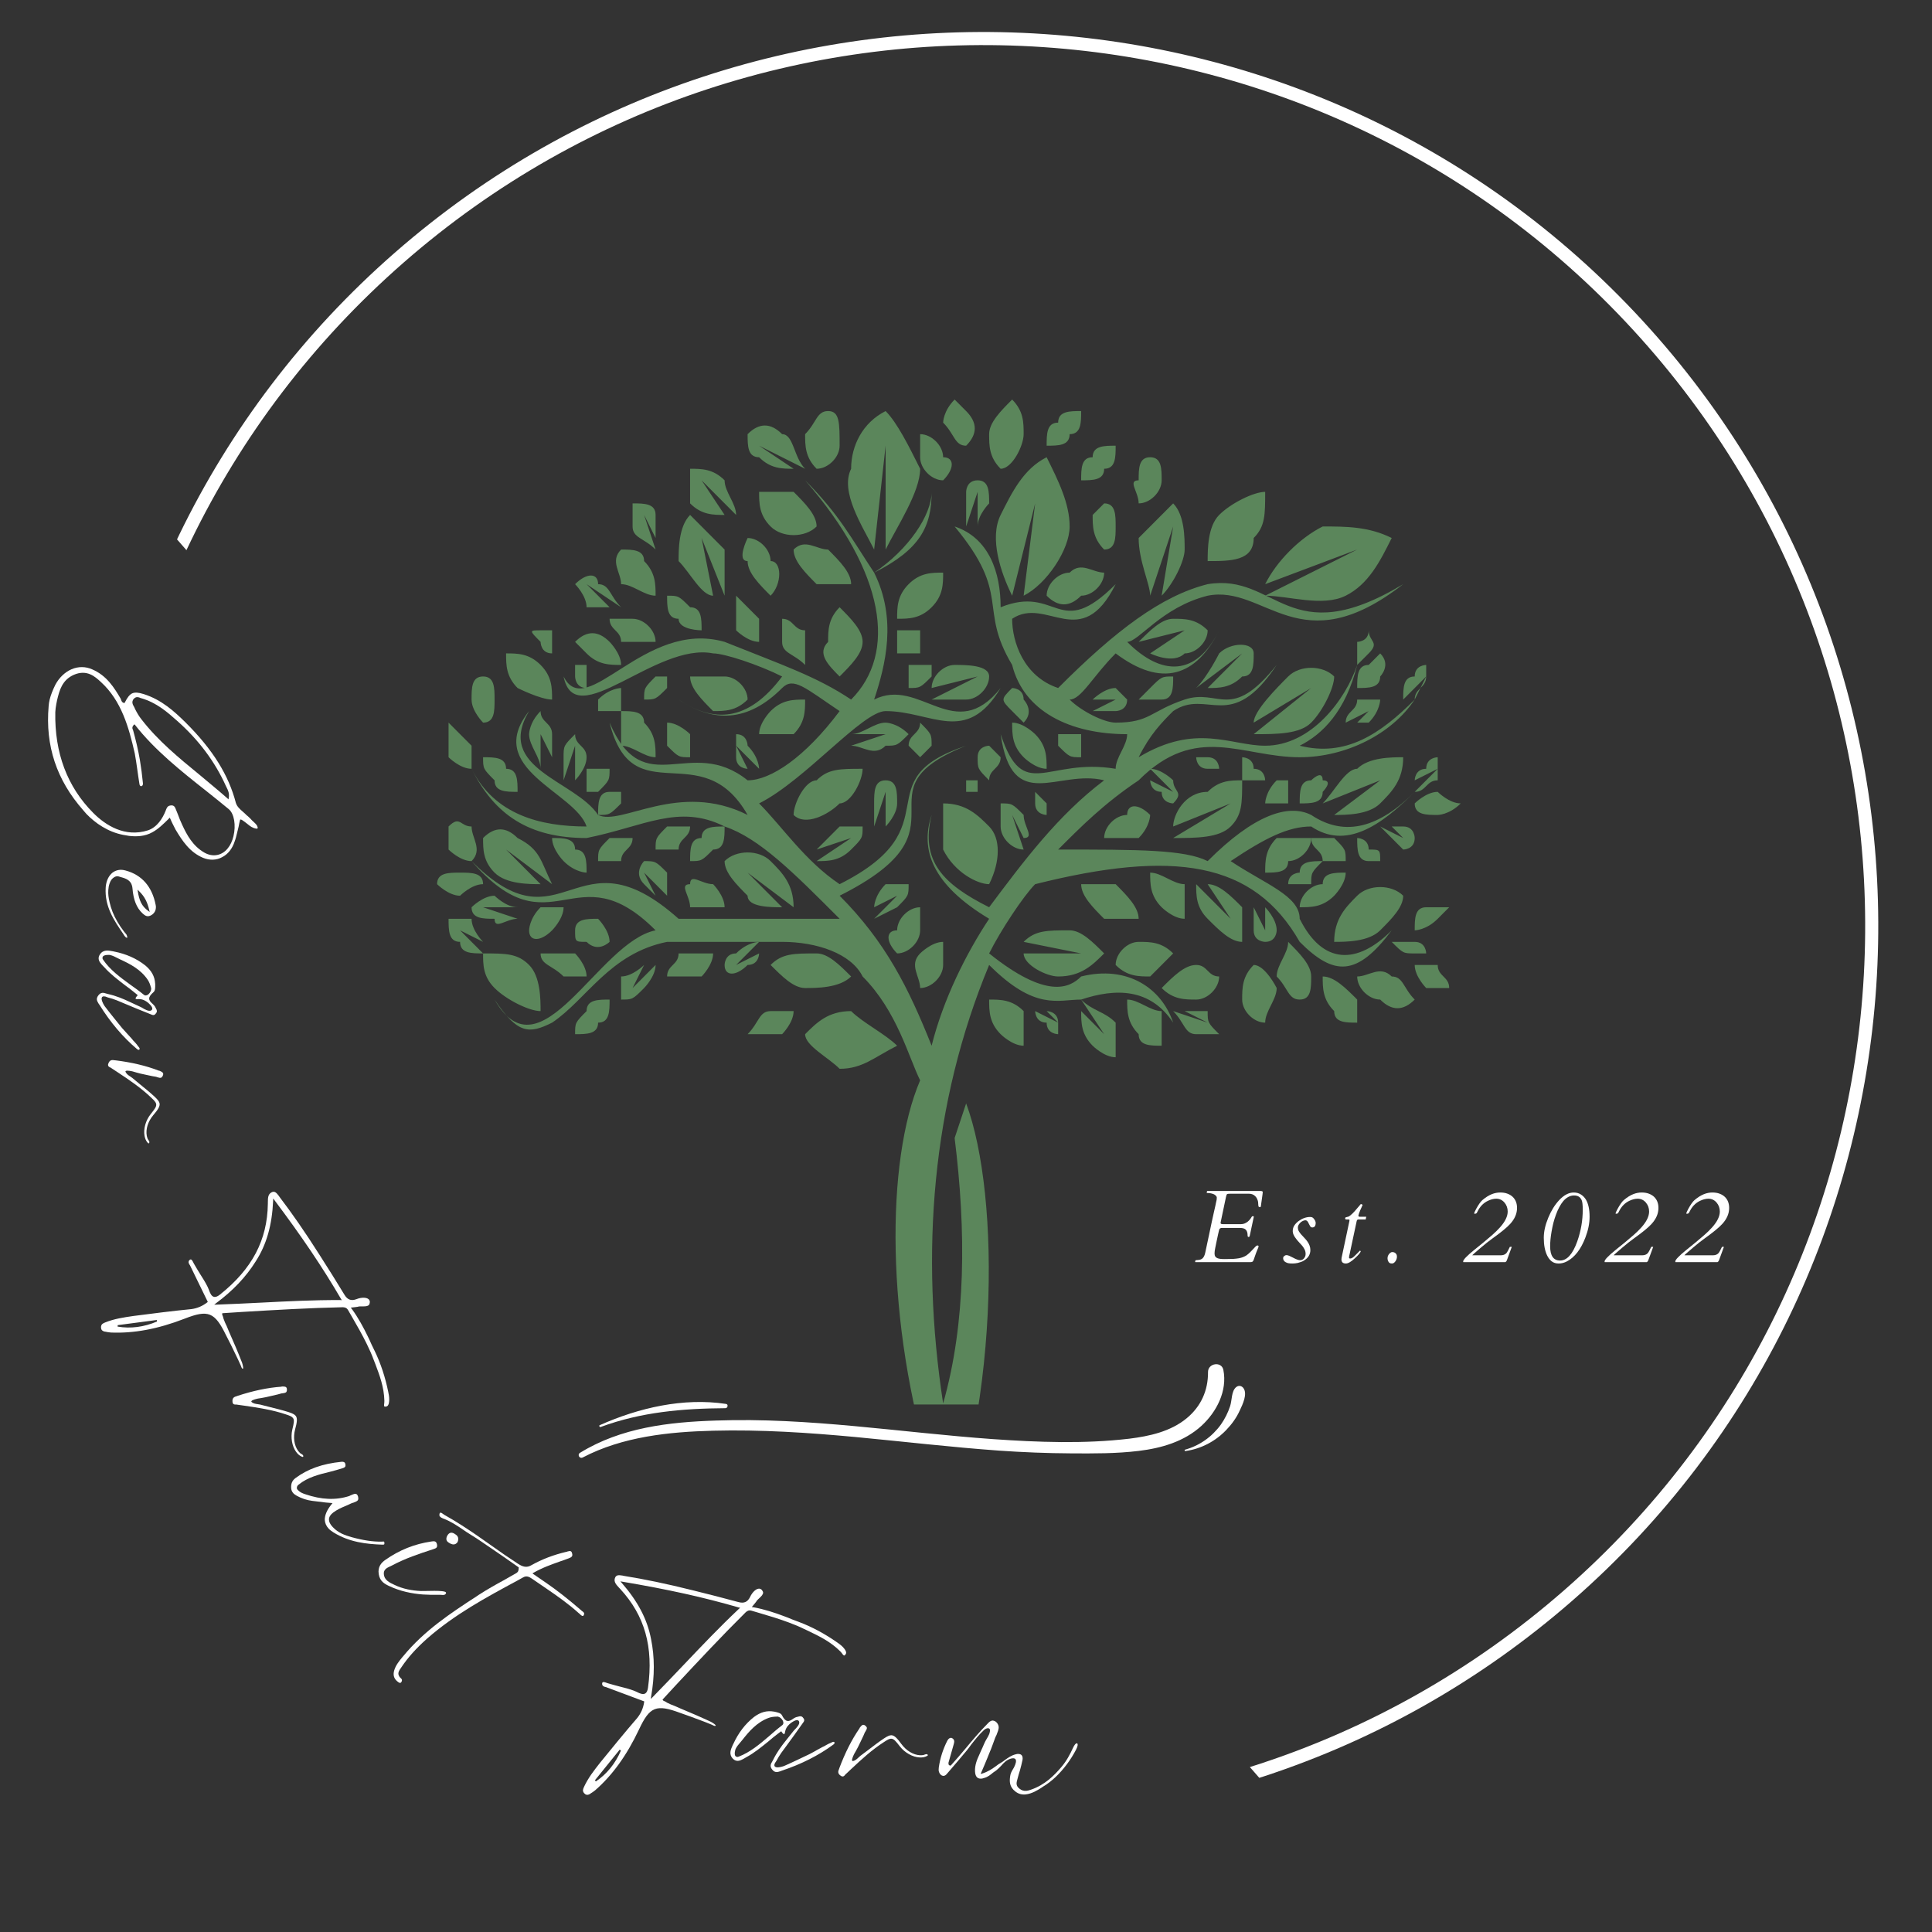 <svg xmlns="http://www.w3.org/2000/svg" xmlns:xlink="http://www.w3.org/1999/xlink" width="500" zoomAndPan="magnify" viewBox="0 0 375 375" height="500" preserveAspectRatio="xMidYMid meet" version="1.0"><rect x="0" y="0" width="375" height="375" fill="#333333" stroke="none"/><defs><g/><clipPath id="6937a817ac"><path d="M 25 6 L 365 6 L 365 354 L 25 354 Z M 25 6 " clip-rule="nonzero"/></clipPath><clipPath id="3fdba4ffa7"><path d="M 25.094 94.09 L 207.852 -65.621 L 436.457 195.977 L 253.695 355.684 Z M 25.094 94.09 " clip-rule="nonzero"/></clipPath><clipPath id="8d4a6170f5"><path d="M -54.137 163.324 L 207.461 -65.277 L 436.062 196.316 L 174.465 424.922 Z M -54.137 163.324 " clip-rule="nonzero"/></clipPath><clipPath id="167bc26f39"><path d="M 91 93 L 275 93 L 275 272.609 L 91 272.609 Z M 91 93 " clip-rule="nonzero"/></clipPath><clipPath id="5d988d3815"><path d="M 84.836 77.488 L 282 77.488 L 282 203 L 84.836 203 Z M 84.836 77.488 " clip-rule="nonzero"/></clipPath><clipPath id="3fe76c2f24"><path d="M 91 77.488 L 283.523 77.488 L 283.523 208 L 91 208 Z M 91 77.488 " clip-rule="nonzero"/></clipPath><clipPath id="6efb518cb9"><path d="M 112 264.184 L 238 264.184 L 238 283 L 112 283 Z M 112 264.184 " clip-rule="nonzero"/></clipPath></defs><g clip-path="url(#6937a817ac)"><g clip-path="url(#3fdba4ffa7)"><g clip-path="url(#8d4a6170f5)"><path fill="#ffffff" d="M 305.266 310.621 C 233.164 373.625 123.172 366.223 60.164 294.125 C -2.84 222.023 4.562 112.031 76.66 49.023 C 148.762 -13.984 258.754 -6.578 321.762 65.52 C 384.766 137.621 377.363 247.613 305.266 310.621 Z M 78.352 50.957 C 7.281 113.062 -0.008 221.363 62.098 292.434 C 124.203 363.504 232.508 370.793 303.574 308.688 C 374.645 246.582 381.934 138.277 319.828 67.211 C 257.723 -3.859 149.418 -11.148 78.352 50.957 Z M 78.352 50.957 " fill-opacity="1" fill-rule="nonzero"/></g></g></g><g clip-path="url(#167bc26f39)"><path fill="#5b865b" d="M 194.223 306 C 191.992 301.523 189.758 297.043 189.758 290.324 C 187.527 294.801 187.527 299.281 185.293 303.762 C 185.293 303.762 185.293 303.762 185.293 306 C 185.293 306 183.062 306 180.828 306 C 194.223 274.645 194.223 232.09 187.527 214.172 L 185.293 220.891 C 187.527 238.809 187.527 256.727 183.062 272.406 C 178.598 243.289 180.828 214.172 191.992 187.297 C 200.922 196.254 205.387 194.016 209.852 194.016 C 216.547 191.777 223.246 191.777 227.711 198.496 C 225.477 191.777 218.781 187.297 209.852 189.535 C 207.617 191.777 203.152 194.016 191.992 185.059 C 194.223 180.578 198.688 173.859 200.922 171.617 C 227.711 164.898 243.34 167.141 252.27 182.816 C 258.965 189.535 263.43 189.535 270.129 180.578 C 263.43 187.297 256.734 187.297 252.27 178.336 C 252.27 173.859 245.57 171.617 238.875 167.141 C 245.57 162.66 250.035 160.422 254.5 160.422 C 261.199 164.898 267.895 160.422 274.594 153.699 C 267.895 160.422 261.199 162.66 254.5 158.18 C 250.035 155.941 243.34 158.18 234.406 167.141 C 229.941 164.898 221.012 164.898 205.387 164.898 C 209.852 160.422 214.316 155.941 221.012 151.461 C 232.176 140.262 241.105 146.98 252.27 146.98 C 261.199 146.98 270.129 142.504 274.594 135.785 C 267.895 142.504 261.199 146.98 252.27 144.742 C 256.734 142.504 261.199 138.023 263.43 129.062 C 261.199 135.785 254.5 144.742 245.57 144.742 C 238.875 144.742 232.176 140.262 221.012 146.98 C 223.246 142.504 225.477 140.262 227.711 138.023 C 234.406 133.543 238.875 142.504 247.805 129.062 C 238.875 140.262 236.641 133.543 229.941 135.785 C 223.246 138.023 223.246 140.262 216.547 140.262 C 214.316 140.262 209.852 138.023 207.617 135.785 C 209.852 135.785 212.082 131.305 216.547 126.824 C 225.477 133.543 232.176 131.305 236.641 122.344 C 232.176 131.305 225.477 131.305 218.781 124.586 C 221.012 124.586 225.477 117.867 234.406 115.625 C 245.57 113.387 252.27 129.062 272.359 113.387 C 250.035 126.824 247.805 111.148 234.406 113.387 C 225.477 115.625 216.547 122.344 205.387 133.543 C 198.688 131.305 196.457 124.586 196.457 120.105 C 203.152 115.625 209.852 126.824 216.547 113.387 C 205.387 124.586 205.387 113.387 194.223 117.867 C 194.223 111.148 191.992 104.426 185.293 102.188 C 196.457 115.625 189.758 117.867 196.457 129.062 C 198.688 138.023 207.617 142.504 218.781 142.504 C 218.781 144.742 216.547 146.98 216.547 149.223 C 203.152 146.98 198.688 155.941 194.223 142.504 C 196.457 158.18 205.387 149.223 214.316 151.461 C 205.387 158.18 198.688 167.141 191.992 176.098 C 183.062 171.617 178.598 167.141 180.828 158.18 C 178.598 164.898 180.828 171.617 191.992 178.336 C 187.527 185.059 183.062 194.016 180.828 202.973 C 176.363 191.777 171.898 182.816 162.969 173.859 C 189.758 160.422 165.203 153.699 187.527 144.742 C 167.434 151.461 185.293 160.422 162.969 171.617 C 156.273 167.141 151.809 160.422 147.344 155.941 C 156.273 151.461 167.434 138.023 171.898 138.023 C 180.828 138.023 187.527 144.742 194.223 133.543 C 185.293 144.742 178.598 131.305 169.668 135.785 C 171.898 129.062 174.133 120.105 169.668 111.148 C 178.598 106.668 180.828 102.188 180.828 95.469 C 180.828 99.949 176.363 106.668 169.668 111.148 C 165.203 104.426 162.969 99.949 156.273 93.23 C 171.898 111.148 174.133 126.824 165.203 135.785 C 158.504 131.305 151.809 129.062 140.645 124.586 C 125.02 120.105 113.855 140.262 109.391 131.305 C 111.625 142.504 127.25 124.586 138.414 126.824 C 140.645 126.824 147.344 129.062 151.809 131.305 C 145.109 140.262 138.414 140.262 131.715 135.785 C 138.414 140.262 145.109 140.262 151.809 133.543 C 154.039 131.305 156.273 133.543 162.969 138.023 C 156.273 146.98 149.574 151.461 145.109 151.461 C 133.949 142.504 125.02 155.941 118.32 140.262 C 122.785 158.18 136.18 142.504 145.109 158.18 C 131.715 151.461 120.555 160.422 116.09 158.18 C 111.625 151.461 95.996 149.223 102.695 138.023 C 93.766 149.223 111.625 153.699 113.855 160.422 C 104.926 160.422 95.996 158.18 91.531 149.223 C 95.996 158.18 102.695 162.66 113.855 162.66 C 125.02 160.422 131.715 155.941 140.645 160.422 C 147.344 162.66 154.039 169.379 162.969 178.336 C 151.809 178.336 140.645 178.336 131.715 178.336 C 111.625 160.422 109.391 185.059 91.531 167.141 C 107.16 185.059 111.625 164.898 127.25 180.578 C 116.09 182.816 104.926 209.695 95.996 194.016 C 100.461 200.734 102.695 200.734 107.16 198.496 C 113.855 194.016 118.32 185.059 129.484 182.816 C 136.18 182.816 142.879 182.816 151.809 182.816 C 158.504 182.816 165.203 185.059 167.434 189.535 C 174.133 196.254 176.363 205.215 178.598 209.695 C 171.898 225.371 171.898 256.727 180.828 285.844 C 178.598 292.562 176.363 299.281 171.898 306 C 149.574 303.762 127.25 299.281 104.926 290.324 C 154.039 314.961 212.082 314.961 261.199 290.324 C 238.875 299.281 216.547 303.762 194.223 306 Z M 194.223 306 " fill-opacity="1" fill-rule="evenodd"/></g><g clip-path="url(#5d988d3815)"><path fill="#5b865b" d="M 171.898 79.789 C 174.133 82.031 176.363 86.512 178.598 90.988 C 178.598 95.469 174.133 102.188 171.898 106.668 L 171.898 86.512 L 169.668 106.668 C 167.434 102.188 162.969 95.469 165.203 90.988 C 165.203 86.512 167.434 82.031 171.898 79.789 Z M 145.109 200.734 C 147.344 200.734 149.574 200.734 151.809 200.734 C 151.809 200.734 154.039 198.496 154.039 196.254 L 147.344 198.496 L 154.039 196.254 C 151.809 196.254 149.574 196.254 149.574 196.254 C 147.344 196.254 147.344 198.496 145.109 200.734 Z M 178.598 84.27 C 178.598 86.512 178.598 88.75 178.598 88.75 C 178.598 90.988 180.828 93.23 183.062 93.23 L 180.828 86.512 L 183.062 93.23 C 185.293 90.988 185.293 88.75 183.062 88.75 C 183.062 86.512 180.828 84.27 178.598 84.27 Z M 209.852 79.789 C 209.852 82.031 209.852 84.27 207.617 84.27 C 207.617 86.512 205.387 86.512 203.152 86.512 L 207.617 82.031 L 203.152 86.512 C 203.152 84.27 203.152 82.031 205.387 82.031 C 205.387 79.789 207.617 79.789 209.852 79.789 Z M 196.457 77.551 C 198.688 79.789 198.688 82.031 198.688 84.27 C 198.688 86.512 196.457 90.988 194.223 90.988 L 196.457 82.031 L 194.223 90.988 C 191.992 88.75 191.992 86.512 191.992 84.27 C 191.992 82.031 194.223 79.789 196.457 77.551 Z M 189.758 93.23 C 191.992 93.23 191.992 95.469 191.992 97.707 C 191.992 97.707 189.758 99.949 189.758 102.188 L 189.758 95.469 L 187.527 102.188 C 187.527 99.949 187.527 97.707 187.527 95.469 C 187.527 95.469 187.527 93.23 189.758 93.23 Z M 223.246 88.75 C 225.477 88.75 225.477 90.988 225.477 93.23 C 225.477 95.469 223.246 97.707 221.012 97.707 L 223.246 90.988 L 221.012 97.707 C 221.012 95.469 218.781 93.23 221.012 93.23 C 221.012 90.988 221.012 88.75 223.246 88.75 Z M 214.316 97.707 C 216.547 97.707 216.547 99.949 216.547 102.188 C 216.547 104.426 216.547 106.668 214.316 106.668 L 214.316 99.949 L 214.316 106.668 C 212.082 104.426 212.082 102.188 212.082 99.949 C 212.082 99.949 214.316 97.707 214.316 97.707 Z M 227.711 97.707 C 229.941 99.949 229.941 104.426 229.941 106.668 C 229.941 108.906 227.711 113.387 225.477 115.625 L 227.711 102.188 L 223.246 115.625 C 223.246 113.387 221.012 108.906 221.012 104.426 C 223.246 102.188 225.477 99.949 227.711 97.707 Z M 245.57 95.469 C 245.57 99.949 245.57 102.188 243.34 104.426 C 243.34 108.906 238.875 108.906 234.406 108.906 L 243.34 99.949 L 234.406 108.906 C 234.406 106.668 234.406 102.188 236.641 99.949 C 238.875 97.707 243.34 95.469 245.57 95.469 Z M 245.57 198.496 C 243.34 198.496 241.105 196.254 241.105 194.016 C 241.105 191.777 241.105 189.535 243.34 187.297 L 245.57 194.016 L 243.34 187.297 C 245.57 187.297 247.805 191.777 247.805 191.777 C 247.805 194.016 245.57 196.254 245.57 198.496 Z M 281.289 176.098 C 281.289 176.098 279.059 178.336 279.059 178.336 C 276.824 180.578 274.594 180.578 274.594 180.578 L 279.059 176.098 L 274.594 180.578 C 274.594 178.336 274.594 176.098 276.824 176.098 C 276.824 176.098 279.059 176.098 281.289 176.098 Z M 281.289 191.777 C 279.059 191.777 279.059 191.777 276.824 191.777 C 276.824 191.777 274.594 189.535 274.594 187.297 L 279.059 189.535 L 274.594 187.297 C 276.824 187.297 276.824 187.297 279.059 187.297 C 279.059 189.535 281.289 189.535 281.289 191.777 Z M 276.824 185.059 C 276.824 185.059 274.594 185.059 274.594 185.059 C 272.359 185.059 272.359 185.059 270.129 182.816 L 274.594 185.059 L 270.129 182.816 C 272.359 182.816 274.594 182.816 274.594 182.816 C 276.824 182.816 276.824 185.059 276.824 185.059 Z M 274.594 194.016 C 272.359 196.254 270.129 196.254 267.895 194.016 C 265.664 194.016 263.43 191.777 263.43 189.535 L 270.129 191.777 L 263.43 189.535 C 265.664 189.535 267.895 187.297 270.129 189.535 C 272.359 189.535 272.359 191.777 274.594 194.016 Z M 252.27 194.016 C 250.035 194.016 250.035 191.777 247.805 189.535 C 247.805 187.297 250.035 185.059 250.035 182.816 L 252.27 191.777 L 250.035 182.816 C 252.27 185.059 254.5 187.297 254.5 189.535 C 254.5 191.777 254.5 194.016 252.27 194.016 Z M 267.895 167.141 C 267.895 164.898 267.895 164.898 265.664 164.898 C 265.664 162.66 263.43 162.66 263.43 162.66 L 265.664 164.898 L 263.43 162.66 C 263.43 164.898 263.43 167.141 265.664 167.141 C 265.664 167.141 267.895 167.141 267.895 167.141 Z M 261.199 167.141 C 261.199 164.898 261.199 164.898 258.965 162.66 C 258.965 162.66 256.734 162.66 254.5 162.66 L 258.965 164.898 L 254.5 162.66 C 254.5 164.898 256.734 164.898 256.734 167.141 C 258.965 167.141 258.965 167.141 261.199 167.141 Z M 261.199 169.379 C 261.199 171.617 258.965 173.859 258.965 173.859 C 256.734 176.098 254.5 176.098 252.27 176.098 L 258.965 171.617 L 252.27 176.098 C 252.27 173.859 254.5 171.617 256.734 171.617 C 256.734 169.379 258.965 169.379 261.199 169.379 Z M 256.734 167.141 C 254.5 169.379 254.5 169.379 254.5 171.617 C 252.27 171.617 252.27 171.617 250.035 171.617 L 254.5 169.379 L 250.035 171.617 C 250.035 169.379 252.27 169.379 252.27 169.379 C 252.27 167.141 254.5 167.141 256.734 167.141 Z M 245.57 151.461 C 245.57 151.461 245.57 149.223 243.34 149.223 C 243.34 146.98 241.105 146.98 241.105 146.98 L 243.34 149.223 L 241.105 146.98 C 241.105 149.223 241.105 149.223 241.105 151.461 C 243.34 151.461 243.34 151.461 245.57 151.461 Z M 236.641 149.223 C 236.641 149.223 236.641 146.98 234.406 146.98 C 234.406 146.98 234.406 146.98 232.176 146.98 L 234.406 149.223 L 232.176 146.98 C 232.176 146.98 232.176 149.223 234.406 149.223 C 234.406 149.223 234.406 149.223 236.641 149.223 Z M 227.711 155.941 C 229.941 153.699 227.711 153.699 227.711 151.461 C 227.711 151.461 225.477 149.223 223.246 149.223 L 227.711 153.699 L 223.246 151.461 C 223.246 151.461 223.246 153.699 225.477 153.699 C 225.477 155.941 227.711 155.941 227.711 155.941 Z M 250.035 151.461 C 250.035 153.699 250.035 153.699 250.035 155.941 C 247.805 155.941 247.805 155.941 245.57 155.941 L 250.035 153.699 L 245.57 155.941 C 245.57 155.941 245.57 153.699 247.805 151.461 C 247.805 151.461 250.035 151.461 250.035 151.461 Z M 256.734 151.461 C 258.965 151.461 256.734 153.699 256.734 153.699 C 256.734 155.941 254.5 155.941 252.27 155.941 L 256.734 151.461 L 252.27 155.941 C 252.27 153.699 252.27 151.461 254.5 151.461 C 254.5 151.461 256.734 149.223 256.734 151.461 Z M 223.246 158.18 C 223.246 158.18 223.246 160.422 221.012 162.66 C 218.781 162.66 216.547 162.66 214.316 162.66 L 221.012 158.18 L 214.316 162.66 C 214.316 160.422 216.547 158.18 218.781 158.18 C 218.781 155.941 221.012 155.941 223.246 158.18 Z M 245.57 182.816 C 245.57 182.816 243.34 182.816 243.34 180.578 C 243.34 178.336 243.34 178.336 243.34 176.098 L 245.57 180.578 L 245.57 176.098 C 245.57 176.098 247.805 178.336 247.805 180.578 C 247.805 180.578 247.805 182.816 245.57 182.816 Z M 229.941 178.336 C 227.711 178.336 225.477 176.098 225.477 176.098 C 223.246 173.859 223.246 171.617 223.246 169.379 L 227.711 176.098 L 223.246 169.379 C 225.477 169.379 227.711 171.617 229.941 171.617 C 229.941 173.859 229.941 176.098 229.941 178.336 Z M 221.012 178.336 C 218.781 178.336 216.547 178.336 214.316 178.336 C 212.082 176.098 209.852 173.859 209.852 171.617 L 218.781 176.098 L 209.852 171.617 C 212.082 171.617 216.547 171.617 216.547 171.617 C 218.781 173.859 221.012 176.098 221.012 178.336 Z M 236.641 189.535 C 236.641 191.777 234.406 194.016 232.176 194.016 C 229.941 194.016 227.711 194.016 225.477 191.777 L 234.406 189.535 L 225.477 191.777 C 227.711 189.535 229.941 187.297 232.176 187.297 C 234.406 187.297 234.406 189.535 236.641 189.535 Z M 227.711 185.059 C 225.477 187.297 225.477 187.297 223.246 189.535 C 221.012 189.535 218.781 189.535 216.547 187.297 L 223.246 185.059 L 216.547 187.297 C 216.547 185.059 218.781 182.816 221.012 182.816 C 223.246 182.816 225.477 182.816 227.711 185.059 Z M 225.477 202.973 C 223.246 202.973 221.012 202.973 221.012 200.734 C 218.781 198.496 218.781 196.254 218.781 194.016 L 223.246 200.734 L 218.781 194.016 C 221.012 194.016 223.246 196.254 225.477 196.254 C 225.477 198.496 225.477 200.734 225.477 202.973 Z M 205.387 200.734 C 205.387 200.734 203.152 200.734 203.152 198.496 C 200.922 198.496 200.922 196.254 200.922 196.254 L 205.387 198.496 L 203.152 196.254 C 203.152 196.254 205.387 196.254 205.387 198.496 C 205.387 198.496 205.387 198.496 205.387 200.734 Z M 214.316 185.059 C 212.082 187.297 209.852 189.535 205.387 189.535 C 203.152 189.535 198.688 187.297 198.688 185.059 L 209.852 185.059 L 198.688 182.816 C 200.922 180.578 203.152 180.578 207.617 180.578 C 209.852 180.578 212.082 182.816 214.316 185.059 Z M 196.457 133.543 C 196.457 133.543 198.688 133.543 198.688 135.785 C 198.688 135.785 200.922 138.023 198.688 140.262 L 196.457 135.785 L 198.688 140.262 C 198.688 140.262 196.457 138.023 196.457 138.023 C 194.223 135.785 194.223 135.785 196.457 133.543 Z M 191.992 144.742 C 191.992 144.742 189.758 144.742 189.758 146.98 C 189.758 149.223 189.758 149.223 191.992 151.461 L 191.992 146.98 L 191.992 151.461 C 191.992 149.223 194.223 149.223 194.223 146.98 C 194.223 146.98 191.992 144.742 191.992 144.742 Z M 187.527 151.461 C 187.527 151.461 187.527 151.461 189.758 151.461 C 189.758 153.699 189.758 153.699 189.758 153.699 L 187.527 151.461 L 189.758 153.699 C 189.758 153.699 187.527 153.699 187.527 153.699 C 187.527 153.699 187.527 151.461 187.527 151.461 Z M 205.387 142.504 C 207.617 142.504 207.617 142.504 209.852 142.504 C 209.852 144.742 209.852 144.742 209.852 146.98 L 207.617 142.504 L 209.852 146.98 C 207.617 146.98 207.617 146.98 205.387 144.742 C 205.387 144.742 205.387 142.504 205.387 142.504 Z M 200.922 153.699 C 200.922 153.699 203.152 155.941 203.152 155.941 C 203.152 155.941 203.152 158.18 203.152 158.18 L 200.922 155.941 L 203.152 158.18 C 203.152 158.18 200.922 158.18 200.922 155.941 C 200.922 155.941 200.922 155.941 200.922 153.699 Z M 194.223 155.941 C 196.457 155.941 196.457 155.941 198.688 158.18 C 198.688 160.422 200.922 162.66 198.688 162.66 L 196.457 158.18 L 198.688 164.898 C 196.457 164.898 194.223 162.66 194.223 160.422 C 194.223 160.422 194.223 158.18 194.223 155.941 Z M 196.457 140.262 C 198.688 140.262 200.922 142.504 200.922 142.504 C 203.152 144.742 203.152 146.98 203.152 149.223 L 198.688 142.504 L 203.152 149.223 C 200.922 149.223 198.688 146.98 198.688 146.98 C 196.457 144.742 196.457 142.504 196.457 140.262 Z M 178.598 122.344 C 178.598 122.344 178.598 124.586 178.598 126.824 C 176.363 126.824 176.363 126.824 174.133 126.824 L 176.363 124.586 L 174.133 126.824 C 174.133 126.824 174.133 124.586 174.133 122.344 C 176.363 122.344 176.363 122.344 178.598 122.344 Z M 183.062 111.148 C 183.062 113.387 183.062 115.625 180.828 117.867 C 178.598 120.105 176.363 120.105 174.133 120.105 L 180.828 113.387 L 174.133 120.105 C 174.133 117.867 174.133 115.625 176.363 113.387 C 178.598 111.148 180.828 111.148 183.062 111.148 Z M 183.062 155.941 C 187.527 155.941 189.758 158.18 191.992 160.422 C 194.223 162.66 194.223 167.141 191.992 171.617 L 185.293 160.422 L 191.992 171.617 C 189.758 171.617 185.293 169.379 183.062 164.898 C 183.062 162.66 183.062 158.18 183.062 155.941 Z M 183.062 182.816 C 183.062 185.059 183.062 187.297 183.062 187.297 C 183.062 189.535 180.828 191.777 178.598 191.777 L 180.828 185.059 L 178.598 191.777 C 178.598 189.535 176.363 187.297 178.598 185.059 C 178.598 185.059 180.828 182.816 183.062 182.816 Z M 178.598 176.098 C 178.598 178.336 178.598 180.578 178.598 180.578 C 178.598 182.816 176.363 185.059 174.133 185.059 L 176.363 178.336 L 174.133 185.059 C 171.898 182.816 171.898 180.578 174.133 180.578 C 174.133 178.336 176.363 176.098 178.598 176.098 Z M 176.363 171.617 C 176.363 173.859 176.363 173.859 174.133 176.098 C 174.133 176.098 169.668 178.336 169.668 178.336 L 174.133 173.859 L 169.668 176.098 C 169.668 176.098 169.668 173.859 171.898 171.617 C 174.133 171.617 174.133 171.617 176.363 171.617 Z M 176.363 142.504 C 174.133 144.742 174.133 144.742 171.898 144.742 C 169.668 146.98 167.434 144.742 165.203 144.742 L 171.898 142.504 L 165.203 142.504 C 167.434 142.504 169.668 140.262 171.898 140.262 C 171.898 140.262 174.133 140.262 176.363 142.504 Z M 171.898 151.461 C 169.668 151.461 169.668 153.699 169.668 155.941 C 169.668 155.941 169.668 158.18 169.668 160.422 L 171.898 153.699 L 171.898 160.422 C 171.898 160.422 174.133 158.18 174.133 155.941 C 174.133 153.699 174.133 151.461 171.898 151.461 Z M 98.23 126.824 C 100.461 126.824 102.695 126.824 104.926 129.062 C 107.16 131.305 107.16 133.543 107.16 135.785 L 100.461 129.062 L 107.16 135.785 C 104.926 135.785 100.461 133.543 100.461 133.543 C 98.23 131.305 98.23 129.062 98.23 126.824 Z M 133.949 90.988 C 136.18 90.988 138.414 90.988 140.645 93.23 C 140.645 95.469 142.879 97.707 142.879 99.949 L 136.18 93.23 L 140.645 99.949 C 138.414 99.949 136.18 99.949 133.949 97.707 C 133.949 95.469 133.949 93.23 133.949 90.988 Z M 122.785 97.707 C 125.02 97.707 127.25 97.707 127.25 99.949 C 127.25 102.188 127.25 104.426 127.25 104.426 L 125.02 99.949 L 127.25 106.668 C 125.02 104.426 122.785 104.426 122.785 102.188 C 122.785 99.949 122.785 99.949 122.785 97.707 Z M 111.625 113.387 C 113.855 111.148 116.09 111.148 116.09 113.387 C 118.32 113.387 118.32 115.625 120.555 117.867 L 113.855 113.387 L 118.32 117.867 C 118.32 117.867 116.09 117.867 113.855 117.867 C 113.855 115.625 111.625 113.387 111.625 113.387 Z M 133.949 99.949 C 136.18 102.188 138.414 104.426 140.645 106.668 C 140.645 108.906 140.645 113.387 140.645 115.625 L 136.18 104.426 L 138.414 115.625 C 136.18 115.625 133.949 111.148 131.715 108.906 C 131.715 106.668 131.715 102.188 133.949 99.949 Z M 160.738 79.789 C 158.504 79.789 158.504 82.031 156.273 84.27 C 156.273 86.512 156.273 88.75 158.504 90.988 L 160.738 82.031 L 158.504 90.988 C 160.738 90.988 162.969 88.75 162.969 86.512 C 162.969 82.031 162.969 79.789 160.738 79.789 Z M 154.039 106.668 C 156.273 104.426 158.504 106.668 160.738 106.668 C 162.969 108.906 165.203 111.148 165.203 113.387 L 158.504 108.906 L 165.203 113.387 C 162.969 113.387 160.738 113.387 158.504 113.387 C 156.273 111.148 154.039 108.906 154.039 106.668 Z M 162.969 117.867 C 165.203 120.105 167.434 122.344 167.434 124.586 C 167.434 126.824 165.203 129.062 162.969 131.305 L 162.969 122.344 L 162.969 131.305 C 160.738 129.062 158.504 126.824 160.738 124.586 C 160.738 122.344 160.738 120.105 162.969 117.867 Z M 151.809 120.105 C 154.039 120.105 154.039 122.344 156.273 122.344 C 156.273 124.586 156.273 126.824 156.273 129.062 L 154.039 122.344 L 156.273 129.062 C 154.039 126.824 151.809 126.824 151.809 124.586 C 151.809 122.344 151.809 122.344 151.809 120.105 Z M 142.879 115.625 C 145.109 117.867 145.109 117.867 147.344 120.105 C 147.344 120.105 147.344 122.344 147.344 124.586 L 145.109 120.105 L 147.344 124.586 C 145.109 124.586 142.879 122.344 142.879 122.344 C 142.879 120.105 142.879 117.867 142.879 115.625 Z M 129.484 115.625 C 131.715 115.625 131.715 115.625 133.949 117.867 C 136.18 117.867 136.18 120.105 136.18 122.344 L 131.715 117.867 L 136.18 122.344 C 136.18 122.344 131.715 122.344 131.715 120.105 C 129.484 120.105 129.484 117.867 129.484 115.625 Z M 111.625 124.586 C 113.855 122.344 116.09 122.344 118.32 124.586 C 118.32 124.586 120.555 126.824 120.555 129.062 L 113.855 124.586 L 120.555 129.062 C 118.32 129.062 116.09 129.062 113.855 126.824 C 113.855 126.824 111.625 124.586 111.625 124.586 Z M 116.09 138.023 C 116.09 138.023 116.09 135.785 116.09 135.785 C 118.32 133.543 120.555 133.543 120.555 133.543 L 118.32 138.023 L 120.555 133.543 C 120.555 135.785 120.555 138.023 120.555 138.023 C 118.32 138.023 116.09 138.023 116.09 138.023 Z M 125.02 135.785 C 125.02 133.543 125.02 133.543 127.25 131.305 C 127.25 131.305 129.484 131.305 129.484 131.305 L 127.25 133.543 L 129.484 131.305 C 129.484 131.305 129.484 133.543 129.484 133.543 C 127.25 135.785 127.25 135.785 125.02 135.785 Z M 147.344 142.504 C 149.574 142.504 151.809 142.504 154.039 142.504 C 156.273 140.262 156.273 138.023 156.273 135.785 L 149.574 140.262 L 156.273 135.785 C 154.039 135.785 151.809 135.785 149.574 138.023 C 149.574 138.023 147.344 140.262 147.344 142.504 Z M 142.879 142.504 C 142.879 144.742 142.879 144.742 142.879 146.98 C 142.879 149.223 145.109 149.223 145.109 149.223 L 142.879 144.742 L 147.344 149.223 C 147.344 149.223 147.344 146.98 145.109 144.742 C 145.109 144.742 145.109 142.504 142.879 142.504 Z M 129.484 140.262 C 129.484 142.504 129.484 142.504 129.484 144.742 C 131.715 146.98 131.715 146.98 133.949 146.98 L 131.715 142.504 L 133.949 146.98 C 133.949 146.98 133.949 144.742 133.949 142.504 C 133.949 142.504 131.715 140.262 129.484 140.262 Z M 118.32 149.223 C 118.32 151.461 118.32 151.461 116.09 153.699 C 116.09 153.699 113.855 153.699 113.855 153.699 L 116.09 151.461 L 113.855 153.699 C 113.855 151.461 113.855 151.461 113.855 149.223 C 116.09 149.223 116.09 149.223 118.32 149.223 Z M 107.16 162.66 C 107.16 164.898 109.391 167.141 109.391 167.141 C 111.625 169.379 113.855 169.379 113.855 169.379 L 109.391 164.898 L 113.855 169.379 C 113.855 167.141 113.855 164.898 111.625 164.898 C 111.625 162.66 109.391 162.66 107.16 162.66 Z M 116.09 167.141 C 116.09 164.898 116.09 164.898 118.32 162.66 C 118.32 162.66 120.555 162.66 122.785 162.66 L 118.32 164.898 L 122.785 162.66 C 122.785 164.898 120.555 164.898 120.555 167.141 C 118.32 167.141 118.32 167.141 116.09 167.141 Z M 127.25 164.898 C 127.25 162.66 127.25 162.66 129.484 160.422 C 129.484 160.422 131.715 160.422 133.949 160.422 L 129.484 162.66 L 133.949 160.422 C 133.949 162.66 131.715 162.66 131.715 164.898 C 129.484 164.898 127.25 164.898 127.25 164.898 Z M 133.949 167.141 C 133.949 164.898 133.949 162.66 136.18 162.66 C 136.18 160.422 138.414 160.422 140.645 160.422 L 136.18 164.898 L 140.645 160.422 C 140.645 162.66 140.645 164.898 138.414 164.898 C 136.18 167.141 136.18 167.141 133.949 167.141 Z M 125.02 167.141 C 125.02 167.141 122.785 169.379 125.02 171.617 C 125.02 171.617 127.25 173.859 127.25 173.859 L 125.02 169.379 L 129.484 173.859 C 129.484 171.617 129.484 169.379 129.484 169.379 C 127.25 167.141 127.25 167.141 125.02 167.141 Z M 133.949 171.617 C 131.715 171.617 133.949 173.859 133.949 176.098 C 136.18 176.098 138.414 176.098 140.645 176.098 L 133.949 171.617 L 140.645 176.098 C 140.645 173.859 138.414 171.617 138.414 171.617 C 136.18 171.617 133.949 169.379 133.949 171.617 Z M 87.066 178.336 C 87.066 178.336 89.301 178.336 91.531 178.336 C 91.531 180.578 93.766 182.816 93.766 182.816 L 89.301 180.578 L 93.766 185.059 C 91.531 185.059 89.301 185.059 89.301 182.816 C 87.066 182.816 87.066 180.578 87.066 178.336 Z M 84.836 171.617 C 84.836 169.379 87.066 169.379 89.301 169.379 C 91.531 169.379 93.766 169.379 93.766 171.617 L 87.066 171.617 L 93.766 171.617 C 91.531 171.617 89.301 173.859 89.301 173.859 C 87.066 173.859 84.836 171.617 84.836 171.617 Z M 102.695 180.578 C 102.695 180.578 102.695 178.336 104.926 176.098 C 104.926 176.098 109.391 176.098 109.391 176.098 L 104.926 180.578 L 109.391 176.098 C 109.391 178.336 107.16 180.578 107.16 180.578 C 104.926 182.816 102.695 182.816 102.695 180.578 Z M 104.926 185.059 C 104.926 187.297 107.16 187.297 109.391 189.535 C 109.391 189.535 111.625 189.535 113.855 189.535 L 107.16 185.059 L 113.855 189.535 C 113.855 187.297 111.625 185.059 111.625 185.059 C 109.391 185.059 107.16 185.059 104.926 185.059 Z M 111.625 200.734 C 113.855 200.734 116.09 200.734 116.09 198.496 C 118.32 198.496 118.32 196.254 118.32 194.016 L 113.855 198.496 L 118.32 194.016 C 116.09 194.016 113.855 194.016 113.855 196.254 C 111.625 198.496 111.625 198.496 111.625 200.734 Z M 120.555 194.016 C 122.785 194.016 122.785 194.016 125.02 191.777 C 125.02 191.777 127.25 189.535 127.25 187.297 L 122.785 191.777 L 125.02 187.297 C 125.02 187.297 122.785 189.535 120.555 189.535 C 120.555 191.777 120.555 194.016 120.555 194.016 Z M 140.645 187.297 C 140.645 189.535 142.879 189.535 145.109 187.297 C 147.344 187.297 147.344 185.059 147.344 185.059 L 142.879 187.297 L 147.344 182.816 C 147.344 182.816 145.109 182.816 142.879 185.059 C 140.645 185.059 140.645 187.297 140.645 187.297 Z M 227.711 131.305 C 227.711 133.543 227.711 135.785 225.477 135.785 C 225.477 135.785 223.246 135.785 221.012 135.785 L 225.477 133.543 L 221.012 135.785 C 221.012 135.785 223.246 133.543 223.246 133.543 C 225.477 131.305 225.477 131.305 227.711 131.305 Z M 218.781 135.785 C 218.781 138.023 216.547 138.023 216.547 138.023 C 214.316 138.023 212.082 138.023 212.082 138.023 L 216.547 135.785 L 212.082 135.785 C 212.082 135.785 214.316 133.543 216.547 133.543 C 216.547 133.543 218.781 135.785 218.781 135.785 Z M 279.059 146.98 C 279.059 149.223 279.059 149.223 279.059 151.461 C 276.824 151.461 276.824 153.699 274.594 153.699 L 279.059 149.223 L 274.594 151.461 C 274.594 151.461 274.594 149.223 276.824 149.223 C 276.824 146.98 279.059 146.98 279.059 146.98 Z M 272.359 146.98 C 272.359 151.461 270.129 153.699 267.895 155.941 C 265.664 158.18 261.199 158.18 258.965 158.18 L 267.895 151.461 L 256.734 155.941 C 258.965 153.699 261.199 149.223 263.43 149.223 C 265.664 146.98 270.129 146.98 272.359 146.98 Z M 265.664 122.344 C 265.664 124.586 267.895 124.586 265.664 126.824 C 265.664 126.824 265.664 126.824 263.43 129.062 L 265.664 124.586 L 263.43 129.062 C 263.43 126.824 263.43 126.824 263.43 124.586 C 263.43 124.586 265.664 124.586 265.664 122.344 Z M 267.895 126.824 C 270.129 129.062 267.895 131.305 267.895 131.305 C 267.895 133.543 265.664 133.543 263.43 133.543 L 267.895 129.062 L 263.43 133.543 C 263.43 131.305 263.43 129.062 265.664 129.062 C 265.664 129.062 267.895 126.824 267.895 126.824 Z M 276.824 129.062 C 276.824 129.062 276.824 131.305 276.824 131.305 C 276.824 133.543 274.594 133.543 274.594 135.785 L 276.824 131.305 L 272.359 135.785 C 272.359 133.543 272.359 131.305 274.594 131.305 C 274.594 129.062 276.824 129.062 276.824 129.062 Z M 267.895 135.785 C 267.895 135.785 267.895 138.023 265.664 140.262 C 265.664 140.262 263.43 140.262 263.43 140.262 L 265.664 138.023 L 261.199 140.262 C 261.199 138.023 263.43 138.023 263.43 135.785 C 265.664 135.785 265.664 135.785 267.895 135.785 Z M 243.34 126.824 C 243.34 129.062 243.34 131.305 241.105 131.305 C 238.875 133.543 236.641 133.543 234.406 133.543 L 241.105 126.824 L 232.176 133.543 C 234.406 131.305 236.641 126.824 236.641 126.824 C 238.875 124.586 243.34 124.586 243.34 126.824 Z M 191.992 131.305 C 191.992 133.543 189.758 135.785 187.527 135.785 C 185.293 135.785 183.062 135.785 180.828 135.785 L 189.758 131.305 L 180.828 133.543 C 180.828 131.305 183.062 129.062 185.293 129.062 C 187.527 129.062 191.992 129.062 191.992 131.305 Z M 111.625 129.062 C 111.625 129.062 111.625 129.062 111.625 131.305 C 111.625 131.305 111.625 133.543 113.855 133.543 L 111.625 129.062 L 113.855 133.543 C 113.855 131.305 113.855 131.305 113.855 129.062 C 113.855 129.062 111.625 129.062 111.625 129.062 Z M 120.555 138.023 C 120.555 140.262 120.555 142.504 120.555 144.742 C 122.785 144.742 125.02 146.98 127.25 146.98 L 122.785 140.262 L 127.25 146.98 C 127.25 144.742 127.25 142.504 125.02 140.262 C 125.02 138.023 122.785 138.023 120.555 138.023 Z M 133.949 131.305 C 133.949 133.543 136.18 135.785 138.414 138.023 C 140.645 138.023 142.879 138.023 145.109 135.785 L 136.18 133.543 L 145.109 135.785 C 145.109 133.543 142.879 131.305 140.645 131.305 C 138.414 131.305 133.949 131.305 133.949 131.305 Z M 104.926 138.023 C 102.695 140.262 102.695 142.504 102.695 142.504 C 102.695 144.742 104.926 146.98 104.926 149.223 L 104.926 142.504 L 107.16 146.98 C 107.16 146.98 107.16 144.742 107.16 142.504 C 107.16 140.262 104.926 140.262 104.926 138.023 Z M 87.066 140.262 C 87.066 142.504 87.066 144.742 87.066 146.98 C 87.066 146.98 89.301 149.223 91.531 149.223 L 89.301 142.504 L 91.531 149.223 C 91.531 146.98 91.531 144.742 91.531 144.742 C 89.301 142.504 89.301 142.504 87.066 140.262 Z M 93.766 146.98 C 93.766 149.223 93.766 149.223 95.996 151.461 C 95.996 153.699 98.23 153.699 100.461 153.699 L 95.996 149.223 L 100.461 153.699 C 100.461 151.461 100.461 149.223 98.23 149.223 C 98.23 146.98 95.996 146.98 93.766 146.98 Z M 87.066 160.422 C 87.066 160.422 87.066 162.66 87.066 164.898 C 87.066 164.898 89.301 167.141 91.531 167.141 L 87.066 160.422 L 91.531 167.141 C 93.766 164.898 91.531 162.66 91.531 160.422 C 89.301 160.422 89.301 158.18 87.066 160.422 Z M 93.766 185.059 C 93.766 187.297 93.766 189.535 95.996 191.777 C 98.23 194.016 102.695 196.254 104.926 196.254 L 98.23 187.297 L 104.926 196.254 C 104.926 194.016 104.926 189.535 102.695 187.297 C 100.461 185.059 98.23 185.059 93.766 185.059 Z M 93.766 185.059 " fill-opacity="1" fill-rule="evenodd"/></g><g clip-path="url(#3fe76c2f24)"><path fill="#5b865b" d="M 145.109 104.426 C 147.344 104.426 149.574 106.668 149.574 108.906 C 151.809 108.906 151.809 113.387 149.574 115.625 L 147.344 106.668 L 149.574 115.625 C 147.344 113.387 145.109 111.148 145.109 108.906 C 142.879 108.906 145.109 104.426 145.109 104.426 Z M 283.523 155.941 C 281.289 155.941 279.059 153.699 279.059 153.699 C 276.824 153.699 274.594 155.941 274.594 155.941 L 279.059 155.941 L 274.594 155.941 C 274.594 158.18 276.824 158.18 279.059 158.18 C 279.059 158.18 281.289 158.18 283.523 155.941 Z M 274.594 162.66 C 274.594 162.66 274.594 160.422 272.359 160.422 C 272.359 160.422 270.129 160.422 270.129 160.422 L 272.359 162.66 L 267.895 160.422 C 270.129 162.66 270.129 162.66 272.359 164.898 C 272.359 164.898 274.594 164.898 274.594 162.66 Z M 185.293 77.551 C 183.062 79.789 183.062 82.031 183.062 82.031 C 185.293 84.27 185.293 86.512 187.527 86.512 L 185.293 79.789 L 187.527 86.512 C 189.758 84.27 189.758 82.031 187.527 79.789 C 187.527 79.789 185.293 77.551 185.293 77.551 Z M 216.547 86.512 C 216.547 88.75 216.547 90.988 214.316 90.988 C 214.316 93.23 212.082 93.23 209.852 93.23 L 214.316 88.75 L 209.852 93.23 C 209.852 90.988 209.852 88.75 212.082 88.75 C 212.082 86.512 214.316 86.512 216.547 86.512 Z M 241.105 182.816 C 238.875 182.816 236.641 180.578 234.406 178.336 C 232.176 176.098 232.176 173.859 232.176 171.617 L 238.875 178.336 L 234.406 171.617 C 236.641 171.617 238.875 173.859 241.105 176.098 C 241.105 178.336 241.105 180.578 241.105 182.816 Z M 241.105 151.461 C 241.105 155.941 241.105 158.18 238.875 160.422 C 236.641 162.66 232.176 162.66 227.711 162.66 L 238.875 155.941 L 227.711 160.422 C 227.711 158.18 229.941 153.699 234.406 153.699 C 236.641 151.461 238.875 151.461 241.105 151.461 Z M 254.5 162.66 C 254.5 164.898 252.27 167.141 250.035 167.141 C 250.035 169.379 247.805 169.379 245.57 169.379 L 250.035 164.898 L 245.57 169.379 C 245.57 167.141 245.57 164.898 247.805 162.66 C 250.035 162.66 252.27 162.66 254.5 162.66 Z M 272.359 173.859 C 272.359 176.098 270.129 178.336 267.895 180.578 C 265.664 182.816 261.199 182.816 258.965 182.816 L 267.895 176.098 L 258.965 182.816 C 258.965 178.336 261.199 176.098 263.43 173.859 C 265.664 171.617 270.129 171.617 272.359 173.859 Z M 263.43 198.496 C 261.199 198.496 258.965 198.496 258.965 196.254 C 256.734 194.016 256.734 191.777 256.734 189.535 L 261.199 196.254 L 256.734 189.535 C 258.965 189.535 261.199 191.777 263.43 194.016 C 263.43 194.016 263.43 196.254 263.43 198.496 Z M 236.641 200.734 C 234.406 200.734 232.176 200.734 232.176 200.734 C 229.941 200.734 229.941 198.496 227.711 196.254 L 234.406 198.496 L 229.941 196.254 C 229.941 196.254 232.176 196.254 234.406 196.254 C 234.406 198.496 234.406 198.496 236.641 200.734 Z M 216.547 205.215 C 214.316 205.215 212.082 202.973 212.082 202.973 C 209.852 200.734 209.852 198.496 209.852 196.254 L 214.316 200.734 L 209.852 194.016 C 212.082 196.254 214.316 196.254 216.547 198.496 C 216.547 200.734 216.547 202.973 216.547 205.215 Z M 198.688 202.973 C 196.457 202.973 194.223 200.734 194.223 200.734 C 191.992 198.496 191.992 196.254 191.992 194.016 L 196.457 200.734 L 191.992 194.016 C 194.223 194.016 196.457 194.016 198.688 196.254 C 198.688 198.496 198.688 200.734 198.688 202.973 Z M 258.965 131.305 C 258.965 133.543 256.734 138.023 254.5 140.262 C 252.27 142.504 247.805 142.504 243.34 142.504 L 254.5 133.543 L 243.34 140.262 C 243.34 138.023 247.805 133.543 250.035 131.305 C 252.27 129.062 256.734 129.062 258.965 131.305 Z M 234.406 122.344 C 234.406 124.586 232.176 126.824 229.941 126.824 C 227.711 129.062 223.246 126.824 223.246 126.824 L 229.941 122.344 L 221.012 124.586 C 223.246 122.344 225.477 120.105 227.711 120.105 C 229.941 120.105 232.176 120.105 234.406 122.344 Z M 270.129 104.426 C 267.895 108.906 265.664 113.387 261.199 115.625 C 256.734 117.867 250.035 115.625 245.57 115.625 L 263.43 106.668 L 245.57 113.387 C 247.805 108.906 252.27 104.426 256.734 102.188 C 261.199 102.188 265.664 102.188 270.129 104.426 Z M 203.152 88.75 C 205.387 93.23 207.617 97.707 207.617 102.188 C 207.617 106.668 203.152 113.387 198.688 115.625 L 200.922 97.707 L 196.457 115.625 C 194.223 111.148 191.992 104.426 194.223 99.949 C 196.457 95.469 198.688 90.988 203.152 88.75 Z M 214.316 111.148 C 214.316 113.387 212.082 115.625 209.852 115.625 C 207.617 117.867 205.387 117.867 203.152 115.625 L 212.082 113.387 L 203.152 115.625 C 203.152 113.387 205.387 111.148 207.617 111.148 C 209.852 108.906 212.082 111.148 214.316 111.148 Z M 180.828 129.062 C 180.828 129.062 180.828 131.305 180.828 131.305 C 178.598 133.543 178.598 133.543 176.363 133.543 L 178.598 129.062 L 176.363 133.543 C 176.363 133.543 176.363 131.305 176.363 129.062 C 178.598 129.062 178.598 129.062 180.828 129.062 Z M 178.598 140.262 C 178.598 142.504 176.363 142.504 176.363 144.742 C 176.363 144.742 178.598 146.98 178.598 146.98 L 178.598 142.504 L 178.598 146.98 C 178.598 146.98 180.828 144.742 180.828 144.742 C 180.828 142.504 180.828 142.504 178.598 140.262 Z M 167.434 149.223 C 167.434 151.461 165.203 155.941 162.969 155.941 C 160.738 158.18 156.273 160.422 154.039 158.18 L 162.969 151.461 L 154.039 158.18 C 154.039 155.941 156.273 151.461 158.504 151.461 C 160.738 149.223 162.969 149.223 167.434 149.223 Z M 167.434 160.422 C 167.434 162.66 167.434 162.66 165.203 164.898 C 162.969 167.141 160.738 167.141 158.504 167.141 L 165.203 162.66 L 158.504 164.898 C 158.504 164.898 160.738 162.66 162.969 160.422 C 162.969 160.422 165.203 160.422 167.434 160.422 Z M 140.645 167.141 C 140.645 169.379 142.879 171.617 145.109 173.859 C 145.109 176.098 149.574 176.098 151.809 176.098 L 145.109 169.379 L 154.039 176.098 C 154.039 171.617 151.809 169.379 149.574 167.141 C 147.344 164.898 142.879 164.898 140.645 167.141 Z M 149.574 187.297 C 151.809 189.535 154.039 191.777 156.273 191.777 C 158.504 191.777 162.969 191.777 165.203 189.535 L 154.039 187.297 L 165.203 189.535 C 162.969 187.297 160.738 185.059 158.504 185.059 C 154.039 185.059 151.809 185.059 149.574 187.297 Z M 156.273 200.734 C 156.273 202.973 160.738 205.215 162.969 207.453 C 167.434 207.453 169.668 205.215 174.133 202.973 L 160.738 200.734 L 174.133 202.973 C 171.898 200.734 167.434 198.496 165.203 196.254 C 160.738 196.254 158.504 198.496 156.273 200.734 Z M 129.484 189.535 C 131.715 189.535 133.949 189.535 136.18 189.535 C 136.18 189.535 138.414 187.297 138.414 185.059 L 131.715 189.535 L 138.414 185.059 C 136.18 185.059 133.949 185.059 131.715 185.059 C 131.715 187.297 129.484 187.297 129.484 189.535 Z M 111.625 180.578 C 111.625 182.816 111.625 182.816 113.855 182.816 C 116.09 185.059 118.32 182.816 118.32 182.816 L 113.855 180.578 L 118.32 182.816 C 118.32 180.578 116.09 178.336 116.09 178.336 C 113.855 178.336 111.625 178.336 111.625 180.578 Z M 91.531 176.098 C 91.531 176.098 93.766 173.859 95.996 173.859 C 95.996 173.859 98.23 176.098 100.461 176.098 L 93.766 176.098 L 100.461 178.336 C 98.23 178.336 95.996 180.578 95.996 178.336 C 93.766 178.336 91.531 178.336 91.531 176.098 Z M 93.766 162.66 C 93.766 164.898 93.766 167.141 95.996 169.379 C 98.23 171.617 102.695 171.617 104.926 171.617 L 98.23 164.898 L 107.16 171.617 C 104.926 167.141 104.926 164.898 100.461 162.66 C 98.23 160.422 95.996 160.422 93.766 162.66 Z M 111.625 142.504 C 109.391 144.742 109.391 144.742 109.391 146.98 C 109.391 149.223 109.391 151.461 109.391 151.461 L 111.625 144.742 L 111.625 151.461 C 111.625 151.461 113.855 149.223 113.855 146.98 C 113.855 144.742 111.625 144.742 111.625 142.504 Z M 120.555 153.699 C 120.555 153.699 120.555 155.941 120.555 155.941 C 118.32 158.18 118.32 158.18 116.09 158.18 L 120.555 153.699 L 116.09 158.18 C 116.09 155.941 116.09 153.699 118.32 153.699 C 118.32 153.699 120.555 153.699 120.555 153.699 Z M 93.766 131.305 C 95.996 131.305 95.996 133.543 95.996 135.785 C 95.996 138.023 95.996 140.262 93.766 140.262 L 93.766 133.543 L 93.766 140.262 C 93.766 140.262 91.531 138.023 91.531 135.785 C 91.531 133.543 91.531 131.305 93.766 131.305 Z M 104.926 122.344 C 102.695 122.344 102.695 122.344 104.926 124.586 C 104.926 124.586 104.926 126.824 107.16 126.824 L 104.926 122.344 L 107.16 126.824 C 107.16 124.586 107.16 124.586 107.16 122.344 C 104.926 122.344 104.926 122.344 104.926 122.344 Z M 118.32 120.105 C 120.555 120.105 122.785 120.105 122.785 120.105 C 125.02 120.105 127.25 122.344 127.25 124.586 L 120.555 122.344 L 127.25 124.586 C 125.02 124.586 122.785 124.586 120.555 124.586 C 120.555 122.344 118.32 122.344 118.32 120.105 Z M 120.555 106.668 C 122.785 106.668 125.02 106.668 125.02 108.906 C 127.25 111.148 127.25 113.387 127.25 115.625 L 122.785 108.906 L 127.25 115.625 C 125.02 115.625 122.785 113.387 120.555 113.387 C 120.555 111.148 118.32 108.906 120.555 106.668 Z M 145.109 84.27 C 147.344 82.031 149.574 82.031 151.809 84.27 C 154.039 84.27 154.039 88.75 156.273 90.988 L 147.344 86.512 L 154.039 90.988 C 151.809 90.988 149.574 90.988 147.344 88.75 C 145.109 88.75 145.109 86.512 145.109 84.27 Z M 147.344 95.469 C 149.574 95.469 151.809 95.469 154.039 95.469 C 156.273 97.707 158.504 99.949 158.504 102.188 L 149.574 97.707 L 158.504 102.188 C 156.273 104.426 151.809 104.426 149.574 102.188 C 147.344 99.949 147.344 97.707 147.344 95.469 Z M 147.344 95.469 " fill-opacity="1" fill-rule="evenodd"/></g><g clip-path="url(#6efb518cb9)"><path fill="#ffffff" d="M 113.102 282.898 C 120.84 278.848 129.863 277.914 138.441 277.699 C 147.676 277.461 156.887 278.074 166.066 278.926 C 175.355 279.805 184.617 280.898 193.934 281.566 C 198.562 281.887 203.219 282.074 207.879 282.098 C 212.246 282.125 216.664 282.152 221.031 281.621 C 225.426 281.086 229.82 279.832 233.188 276.766 C 236.137 274.074 238.266 269.969 237.453 265.891 C 237.109 264.184 234.477 264.582 234.477 266.289 C 234.504 269.914 233.109 272.98 230.348 275.273 C 227.242 277.859 223.086 278.766 219.219 279.246 C 210.43 280.285 201.484 279.941 192.668 279.328 C 174.777 278.047 156.938 275.086 138.969 275.727 C 129.812 276.02 120.551 277.086 112.578 281.992 C 111.996 282.34 112.496 283.219 113.102 282.898 Z M 113.102 282.898 " fill-opacity="1" fill-rule="nonzero"/></g><path fill="#ffffff" d="M 116.578 276.98 C 124.418 274.074 132.52 273.383 140.809 273.328 C 141.258 273.328 141.414 272.555 140.914 272.5 C 132.625 271.25 123.996 273.246 116.391 276.633 C 116.234 276.715 116.367 277.059 116.578 276.98 Z M 116.578 276.98 " fill-opacity="1" fill-rule="nonzero"/><path fill="#ffffff" d="M 230.109 281.645 C 233.137 281.219 235.926 279.754 238.031 277.539 C 239.109 276.422 240.031 275.141 240.66 273.727 C 241.188 272.609 242.16 270.609 241.371 269.461 C 241.004 268.93 240.371 268.848 239.898 269.273 C 239.004 270.047 239.137 271.809 238.766 272.93 C 238.348 274.207 237.742 275.406 236.977 276.5 C 235.266 278.875 232.82 280.605 230.031 281.379 C 229.848 281.406 229.926 281.672 230.109 281.645 Z M 230.109 281.645 " fill-opacity="1" fill-rule="nonzero"/><g fill="#ffffff" fill-opacity="1"><g transform="translate(28.109, 130.341)"><g><path d="M 1.449 31.207 C 2.629 30.574 3.598 29.602 4.559 28.66 L 4.852 28.363 L 5.254 29.27 C 5.5 29.77 5.719 30.227 5.945 30.645 C 7.301 32.918 8.723 35.059 11.281 36.152 C 12.578 36.688 13.91 36.645 15.012 36.031 C 16.137 35.461 16.984 34.387 17.434 32.992 C 17.629 32.488 17.762 31.934 17.887 31.414 C 17.988 31 18.098 30.551 18.199 30.137 C 18.273 29.676 18.375 29.262 18.477 28.848 L 18.492 28.777 L 18.578 28.727 C 18.785 28.629 20.027 29.699 20.062 29.707 C 20.426 30.016 20.957 30.402 21.629 30.492 C 21.805 30.531 21.855 30.473 21.906 30.41 C 21.941 30.273 21.824 29.988 21.723 29.816 C 21.555 29.594 21.348 29.395 21.137 29.199 C 21.051 29.105 20.93 29 20.809 28.898 C 20.582 28.625 20.312 28.375 20.043 28.125 C 19.824 27.965 19.617 27.766 19.441 27.578 C 19.258 27.426 19.113 27.277 18.93 27.125 C 18.418 26.672 17.902 26.215 17.672 25.5 C 16.27 20.105 13.184 15.141 7.93 9.91 C 5.711 7.723 3.254 5.48 -0.219 4.379 C -1.242 4.059 -1.922 4.004 -2.457 4.242 C -2.957 4.488 -3.375 5.008 -3.871 5.988 L -3.938 6.117 L -4.043 6.094 C -4.395 6.043 -4.512 5.758 -4.574 5.562 C -4.625 5.477 -4.645 5.398 -4.66 5.32 C -5.98 3.059 -7.441 0.762 -10.23 -0.426 C -11.484 -0.988 -12.91 -1.004 -14.219 -0.441 C -15.527 0.121 -16.637 1.207 -17.367 2.57 C -17.879 3.617 -18.254 4.555 -18.473 5.453 C -18.57 5.867 -18.645 6.328 -18.668 6.723 C -19.332 14.441 -17.125 21.059 -11.953 26.93 C -11.168 27.926 -10.168 28.793 -9.109 29.562 C -7.98 30.348 -6.715 31.023 -5.277 31.445 C -4.629 31.637 -3.859 31.789 -3.078 31.902 C -1.586 32.082 0.047 32 1.449 31.207 Z M -0.371 21.641 C -0.52 20.137 -0.711 18.66 -0.949 17.211 C -1.281 15.262 -1.734 13.355 -2.242 11.512 C -2.258 11.434 -2.285 11.391 -2.305 11.312 C -2.383 11.184 -2.445 10.988 -2.395 10.781 C -2.359 10.641 -2.293 10.512 -2.145 10.363 L -2.008 10.25 L -1.922 10.344 C 1.941 15.273 6.98 19.281 11.871 23.141 C 13.348 24.305 14.816 25.504 16.281 26.703 C 17.352 27.586 17.723 29.836 17.203 31.98 C 16.977 32.918 16.594 33.738 16.078 34.348 C 14.93 35.754 13.172 36.062 11.594 35.168 C 9.305 33.879 8.148 31.691 7.234 29.711 C 6.918 29.051 6.648 28.359 6.383 27.637 C 6.25 27.277 6.109 26.949 5.969 26.621 C 5.773 26.062 5.41 25.898 4.867 26.023 C 4.402 26.133 4.258 26.426 4.039 27.031 C 3.461 28.504 2.383 30.223 0.625 30.824 C -3.863 32.262 -7.637 29.844 -10.023 27.434 C -15.059 22.367 -17.531 15.793 -17.375 7.883 C -17.359 7.371 -17.27 6.844 -17.18 6.316 C -17.129 6.109 -17.102 5.859 -17.027 5.547 C -16.582 3.711 -16.078 1.637 -13.746 0.625 C -11.215 -0.445 -9.656 0.992 -8.52 2.039 C -4.527 5.68 -3.082 10.906 -1.949 15.906 C -1.582 17.863 -1.371 19.859 -1.043 21.844 C -1.016 22.031 -0.938 22.16 -0.844 22.223 C -0.617 22.348 -0.309 22.133 -0.371 21.641 Z M 16.227 24.82 L 16.051 24.633 C 14.332 23.113 12.523 21.652 10.82 20.211 C 6.57 16.727 2.566 13.449 -0.641 9.297 C -1.121 8.707 -1.508 8.027 -1.855 7.355 C -1.969 7.07 -2.094 6.82 -2.25 6.562 C -2.398 6.27 -2.445 6.004 -2.387 5.762 C -2.344 5.59 -2.266 5.422 -2.121 5.277 C -1.684 4.832 -1.277 4.969 -0.973 5.078 C -0.914 5.129 -0.844 5.145 -0.773 5.16 C 2.281 6.012 4.418 7.922 6.289 9.586 C 10.453 13.27 13.633 17.523 15.75 22.25 L 15.898 22.543 C 16.145 23.043 16.441 23.625 16.301 24.508 Z M 16.227 24.82 "/></g></g></g><g fill="#ffffff" fill-opacity="1"><g transform="translate(20.125, 168.972)"><g><path d="M 4.438 12.457 C 4.34 12.309 4.207 12.156 4.074 12.004 C 4.008 11.895 3.906 11.816 3.844 11.707 C 3.383 11.105 3.027 10.547 2.672 9.953 C 1.902 8.652 1.414 7.371 1.137 6.105 C 0.941 5.273 0.844 4.586 0.895 3.805 C 0.926 3.344 0.988 2.918 1.16 2.465 C 1.34 1.906 1.648 1.535 2.02 1.309 C 2.32 1.113 2.645 1.062 2.957 1.156 L 3.203 1.242 C 4.289 1.527 5.445 1.852 5.59 3.469 C 5.77 5.691 6.383 7.23 7.527 8.305 C 8.031 8.766 8.508 9.117 9.289 8.633 C 9.809 8.309 10.09 7.828 10.129 7.262 C 10.141 7.082 10.152 6.906 10.094 6.688 C 9.398 3.109 7.402 0.836 4.246 -0.008 C 3.301 -0.285 2.398 -0.129 1.684 0.43 C 0.969 1.027 0.516 1.961 0.402 3.133 L 0.391 3.309 C 0.152 6.969 2.012 9.695 3.805 12.309 L 3.965 12.57 C 4.098 12.758 4.324 13.094 4.578 13.039 C 4.59 12.859 4.531 12.641 4.438 12.457 Z M 6.809 3.941 C 8.02 5.09 8.516 6.262 8.848 7.711 L 8.934 8.039 L 8.664 7.844 C 7.332 6.898 6.906 5.766 6.625 4.07 L 6.574 3.711 Z M 6.809 3.941 "/></g></g></g><g fill="#ffffff" fill-opacity="1"><g transform="translate(19.159, 185.653)"><g><path d="M 7.949 17.891 C 7.941 17.75 7.75 17.547 7.637 17.41 L 7.559 17.309 C 7.363 16.996 7.102 16.762 6.871 16.488 C 6.723 16.355 6.605 16.219 6.492 16.047 C 6.223 15.742 5.961 15.469 5.691 15.164 C 5.312 14.758 4.934 14.348 4.551 13.906 C 3.48 12.574 2.293 11.145 1.18 9.672 C 1.023 9.465 0.594 8.742 0.566 8.242 C 0.562 8.172 0.559 8.102 0.59 8.027 C 0.617 7.918 0.648 7.848 0.754 7.805 C 0.855 7.727 1.035 7.719 1.289 7.773 L 1.797 7.961 C 2.375 8.105 2.957 8.289 3.504 8.508 L 4.855 9.074 C 6.57 9.801 8.324 10.523 10.074 11.211 C 10.477 11.402 10.805 11.492 11.098 11.047 C 11.234 10.898 11.297 10.75 11.285 10.574 C 11.273 10.359 11.156 10.152 11.039 9.945 C 10.914 9.668 10.723 9.426 10.5 9.227 L 10.387 9.125 C 10.086 8.855 9.82 8.586 9.801 8.195 C 9.781 7.84 10.043 7.434 10.621 6.938 C 10.996 6.629 10.965 6.027 10.965 5.418 L 10.957 5.277 C 10.879 3.855 10.246 2.75 9.051 1.746 C 7.332 0.379 5.285 -0.508 3.016 -0.953 L 2.762 -1.008 C 1.859 -1.172 0.848 -1.402 0.195 -0.332 C 0.031 -0.074 -0.027 0.18 -0.012 0.43 C 0.02 0.961 0.434 1.402 0.812 1.809 L 1.078 2.082 C 2.258 3.406 3.672 4.469 5.051 5.535 C 5.684 5.996 6.316 6.461 6.914 6.965 C 7.062 7.062 7.176 7.199 7.324 7.297 L 7.586 7.531 L 7.484 7.609 C 7.184 7.949 7.156 8.09 7.16 8.164 C 7.168 8.305 7.488 8.289 7.699 8.273 L 7.805 8.27 C 8.555 8.262 9.145 8.625 9.555 8.957 C 9.555 8.957 10.379 9.625 10.402 10.086 C 10.406 10.156 10.375 10.23 10.379 10.266 C 10.312 10.379 10.246 10.453 10.141 10.492 C 9.723 10.695 8.988 10.309 8.363 9.914 C 8.25 9.852 8.141 9.82 8.105 9.785 C 7.738 9.629 6.055 8.832 6.055 8.832 C 4.773 8.223 3.348 7.625 1.797 7.285 C 1.688 7.254 1.578 7.223 1.469 7.195 C 0.926 7.012 0.418 6.895 -0.078 7.566 C -0.277 7.828 -0.371 8.082 -0.359 8.332 C -0.34 8.648 -0.148 8.926 0.012 9.203 L 0.164 9.406 C 2.281 12.82 4.723 15.68 7.418 17.957 C 7.566 18.09 7.75 18.152 7.852 18.109 C 7.922 18.07 7.918 18 7.949 17.891 Z M 8.723 7.398 C 7.863 6.695 6.934 6.035 6.043 5.406 C 4.184 4.047 2.215 2.625 0.855 0.629 C 0.777 0.527 0.738 0.422 0.73 0.316 C 0.727 0.211 0.754 0.102 0.82 -0.012 C 1.121 -0.348 1.91 -0.32 2.16 -0.297 C 2.699 -0.188 3.18 0.074 3.617 0.297 C 3.84 0.395 4.023 0.488 4.207 0.586 C 6.074 1.445 8.164 2.508 9.523 4.535 C 9.797 4.949 10.004 5.473 10.145 6.035 C 10.184 6.105 10.184 6.141 10.188 6.211 C 10.211 6.602 9.984 7.043 9.645 7.348 C 9.305 7.617 8.984 7.633 8.723 7.398 Z M 8.723 7.398 "/></g></g></g><g fill="#ffffff" fill-opacity="1"><g transform="translate(20.729, 207.385)"><g><path d="M 8.27 14.254 C 8.25 14.148 8.16 14.055 8.102 13.922 C 8.051 13.859 7.996 13.762 7.949 13.699 C 7.875 13.492 7.801 13.289 7.762 13.082 C 7.52 11.785 8 10.281 9.008 9.082 C 9.93 8.004 10.352 7.344 10.246 6.785 C 10.184 6.434 9.895 6.055 9.281 5.48 C 8.363 4.637 7.422 3.871 6.441 3.074 L 4.941 1.832 C 4.816 1.746 4.691 1.66 4.527 1.547 C 4.195 1.32 3.828 1.098 3.637 0.664 L 3.617 0.559 L 3.68 0.508 C 3.859 0.297 5.035 0.582 5.035 0.582 C 5.535 0.742 6.031 0.867 6.523 0.996 C 7.285 1.18 8.07 1.32 8.863 1.5 L 9.574 1.621 C 9.652 1.645 9.77 1.695 9.848 1.715 C 10.113 1.773 10.391 1.906 10.613 1.754 C 10.742 1.656 10.828 1.531 10.898 1.34 C 10.949 1.219 10.965 1.109 10.945 1.004 C 10.895 0.723 10.504 0.578 10.227 0.449 L 10.113 0.434 C 7.578 -0.543 4.812 -1.188 1.664 -1.578 L 1.516 -1.586 C 1.105 -1.656 0.66 -1.715 0.371 -1.121 C 0.262 -0.918 0.227 -0.73 0.254 -0.59 C 0.297 -0.344 0.535 -0.246 0.77 -0.145 C 0.852 -0.086 0.938 -0.031 1.02 0.027 L 2.051 0.703 C 4.324 2.203 6.641 3.762 8.629 5.676 C 9.199 6.219 9.512 6.523 9.582 6.91 C 9.672 7.398 9.324 7.863 8.5 8.887 C 7.535 10.117 7.082 11.758 7.328 13.09 C 7.426 13.613 7.621 14.086 7.938 14.422 C 8.035 14.551 8.148 14.566 8.176 14.523 C 8.211 14.52 8.266 14.434 8.27 14.254 Z M 8.27 14.254 "/></g></g></g><g fill="#ffffff" fill-opacity="1"><g transform="translate(24.714, 226.733)"><g/></g></g><g fill="#ffffff" fill-opacity="1"><g transform="translate(28.497, 241.072)"><g><path d="M -8.816 16.961 C -8.707 17.188 -8.484 17.316 -8.215 17.383 L -8.09 17.398 C -7.738 17.469 -7.34 17.551 -6.977 17.57 C -2.566 17.762 2.125 16.906 7.355 14.875 C 11.914 13.094 13.184 13.586 15.379 18.102 C 15.676 18.711 16.004 19.301 16.316 19.941 C 16.613 20.551 16.906 21.16 17.219 21.801 C 17.547 22.473 17.875 23.145 18.246 23.992 C 18.277 24.059 18.309 24.199 18.371 24.328 C 18.512 24.617 18.59 24.617 18.688 24.57 C 18.734 24.43 18.66 23.949 18.492 23.438 C 17.703 21.406 16.848 19.406 15.992 17.488 L 15.758 16.926 L 15.496 16.301 C 15.277 15.855 15.059 15.406 14.891 14.895 C 14.875 14.863 14.875 14.781 14.844 14.719 C 14.812 14.574 14.766 14.398 14.676 14.207 C 14.66 14.176 14.645 14.145 14.629 14.109 L 14.645 13.824 L 18.406 13.578 C 25.18 13.176 31.57 12.797 38.039 12.66 C 38.406 12.68 38.789 12.734 39.07 13.23 L 39.82 14.527 C 40.805 16.227 41.836 18.023 42.723 19.848 C 43.238 20.902 43.676 21.879 44.031 22.855 L 44.355 23.688 C 45.176 25.863 46.043 28.133 46.109 30.793 C 46.125 30.906 46.09 31.082 46.09 31.238 C 46.055 31.492 46.02 31.75 46.082 31.875 C 46.098 31.91 46.145 32.004 46.465 31.93 C 46.719 31.883 47.023 31.695 47.051 30.613 C 47.059 30.055 46.953 29.512 46.859 29.082 C 46.285 26.273 45.422 23.602 44.223 21.137 L 43.633 19.922 C 43.398 19.359 43.117 18.785 42.852 18.238 C 42.074 16.637 41.074 14.75 39.773 12.965 L 39.586 12.742 C 39.586 12.742 40.301 12.668 40.445 12.641 C 40.637 12.625 40.75 12.609 40.891 12.582 C 41.195 12.473 41.562 12.492 41.879 12.496 C 42.359 12.5 42.867 12.488 43.125 12.207 C 43.223 12.078 43.258 11.906 43.293 11.652 C 43.293 11.492 43.246 11.395 43.199 11.301 C 42.902 10.691 41.676 10.691 40.684 11.098 C 39.676 11.469 38.965 11.223 38.383 10.273 C 36.805 7.68 35.176 5.062 33.547 2.531 C 30.664 -2.008 28.172 -5.586 25.77 -8.734 L 25.629 -8.945 C 25.203 -9.488 24.844 -9.988 24.188 -9.629 C 23.496 -9.254 23.504 -8.504 23.496 -7.707 L 23.492 -7.391 C 23.387 -0.367 20.441 5.223 14.223 10.188 C 13.371 10.879 12.75 10.824 12.348 9.992 C 12.301 9.898 12.27 9.832 12.223 9.738 C 12.082 9.367 11.957 9.031 11.805 8.711 C 11.367 7.816 10.867 7.031 10.363 6.246 C 9.941 5.539 9.488 4.848 9.098 4.129 L 9.035 4 C 8.801 3.52 8.613 3.215 8.309 3.484 C 8.195 3.578 8.129 3.688 8.113 3.816 C 8.082 3.91 8.109 4.055 8.188 4.215 C 8.234 4.309 8.281 4.406 8.359 4.488 C 8.406 4.582 8.453 4.68 8.5 4.773 C 9.016 5.832 9.547 6.922 10.074 8.008 L 11.836 11.629 L 11.723 11.723 C 10.773 12.461 9.75 12.879 8.633 13.027 C 4.855 13.398 1.09 13.883 -2.562 14.355 C -4.523 14.637 -6.293 14.902 -8.055 15.602 C -8.551 15.801 -8.836 15.941 -8.891 16.484 C -8.879 16.676 -8.879 16.836 -8.816 16.961 Z M 1.938 15.137 L 1.965 15.438 C -0.562 16.512 -3.129 16.848 -5.672 16.422 L -5.652 16.137 Z M 37.848 11.289 L 37.562 11.27 C 32.402 11.246 27.301 11.508 22.395 11.758 C 19.414 11.902 16.48 12.059 13.52 12.156 L 13.086 12.168 L 13.457 11.867 C 16.715 9.449 19.23 6.801 21.125 3.781 C 23.25 0.492 24.309 -3.273 24.52 -8.047 L 24.523 -8.445 L 24.727 -8.188 C 30.129 -0.996 34.109 4.91 37.691 11.047 Z M 37.848 11.289 "/></g></g></g><g fill="#ffffff" fill-opacity="1"><g transform="translate(45.259, 273.078)"><g><path d="M 13.559 9.367 C 13.496 9.281 13.375 9.238 13.262 9.141 C 13.191 9.105 13.102 9.039 13.031 9.004 C 12.875 8.852 12.723 8.695 12.598 8.523 C 11.828 7.453 11.621 5.891 12.02 4.375 C 12.395 3.008 12.496 2.23 12.164 1.77 C 11.953 1.48 11.531 1.258 10.73 1 C 9.539 0.629 8.363 0.336 7.137 0.035 L 5.25 -0.449 C 5.102 -0.473 4.953 -0.496 4.754 -0.531 C 4.355 -0.594 3.93 -0.637 3.574 -0.949 L 3.512 -1.039 L 3.547 -1.109 C 3.617 -1.379 4.805 -1.617 4.805 -1.617 C 5.324 -1.688 5.824 -1.785 6.324 -1.883 C 7.09 -2.039 7.863 -2.246 8.66 -2.422 L 9.352 -2.613 C 9.434 -2.629 9.559 -2.633 9.641 -2.645 C 9.902 -2.703 10.211 -2.707 10.348 -2.938 C 10.422 -3.078 10.449 -3.227 10.43 -3.434 C 10.426 -3.562 10.391 -3.672 10.328 -3.758 C 10.164 -3.988 9.75 -3.953 9.441 -3.953 L 9.336 -3.918 C 6.625 -3.723 3.848 -3.125 0.832 -2.137 L 0.695 -2.082 C 0.293 -1.969 -0.137 -1.832 -0.141 -1.172 C -0.152 -0.941 -0.105 -0.758 -0.023 -0.641 C 0.121 -0.438 0.379 -0.449 0.637 -0.457 C 0.734 -0.441 0.836 -0.426 0.934 -0.41 L 2.156 -0.238 C 4.848 0.148 7.613 0.57 10.223 1.453 C 10.973 1.703 11.383 1.848 11.613 2.164 C 11.906 2.57 11.789 3.137 11.477 4.414 C 11.129 5.938 11.418 7.617 12.207 8.715 C 12.52 9.148 12.898 9.492 13.332 9.664 C 13.473 9.738 13.578 9.703 13.586 9.652 C 13.617 9.633 13.633 9.535 13.559 9.367 Z M 13.559 9.367 "/></g></g></g><g fill="#ffffff" fill-opacity="1"><g transform="translate(56.76, 288.769)"><g><path d="M 17.852 10.707 C 17.852 10.605 17.828 10.527 17.781 10.477 C 17.73 10.426 17.633 10.422 17.504 10.445 C 17.48 10.469 17.43 10.469 17.379 10.465 C 15.641 10.496 13.758 10.219 11.43 9.578 C 10.207 9.215 8.934 8.805 7.832 7.641 C 7.293 7.074 7.078 6.59 7.09 6.137 C 7.102 5.684 7.367 5.234 7.906 4.82 C 8.652 4.262 9.469 3.883 10.285 3.551 C 10.664 3.383 11.023 3.242 11.379 3.051 C 11.508 2.98 11.711 2.934 11.863 2.887 C 12.219 2.746 12.602 2.629 12.734 2.355 C 12.812 2.184 12.793 2.004 12.75 1.754 C 12.703 1.551 12.609 1.395 12.535 1.32 C 12.266 1.035 11.832 1.25 11.449 1.414 C 11.297 1.461 11.168 1.535 11.039 1.605 C 8.449 2.445 5.656 2.344 2.461 1.25 C 2.035 1.113 1.488 0.895 1.121 0.508 C 1.07 0.457 1.047 0.43 0.996 0.379 C 0.875 0.25 0.852 0.125 0.855 -0.027 C 0.891 -0.305 1.047 -0.5 1.227 -0.621 C 2.977 -2.035 5.156 -2.582 7.238 -3.082 C 8.098 -3.309 8.887 -3.516 9.672 -3.77 C 10.055 -3.887 10.336 -4.004 10.297 -4.41 C 10.277 -4.637 10.23 -4.789 10.156 -4.867 C 10.008 -5.023 9.785 -5.055 9.508 -5.035 C 5.793 -4.656 2.969 -3.648 0.555 -1.848 C -0.039 -1.387 -0.281 -0.812 -0.25 -0.008 C -0.238 0.422 -0.098 0.777 0.199 1.09 C 0.367 1.27 0.594 1.402 0.84 1.559 C 1.758 2.062 2.781 2.418 3.836 2.547 C 4.715 2.645 5.57 2.77 6.449 2.867 L 7.781 2.98 L 7.625 3.176 C 6.688 4.312 6.254 5.355 6.281 6.266 C 6.316 6.871 6.578 7.457 7.043 7.949 C 7.285 8.207 7.609 8.441 7.98 8.68 C 11.051 10.574 14.344 10.941 17.438 11.047 C 17.59 11.051 17.738 11.055 17.816 10.98 C 17.844 10.906 17.871 10.832 17.852 10.707 Z M 17.852 10.707 "/></g></g></g><g fill="#ffffff" fill-opacity="1"><g transform="translate(73.422, 305.605)"><g><path d="M 13.148 3.52 C 13.043 2.973 8.848 3.258 8.285 3.211 C 6.555 3.129 4.781 2.82 3.105 2 C 2.309 1.621 1.203 1.172 1.086 -0.031 C 0.973 -1.184 2.016 -1.387 2.688 -1.758 C 5.234 -3.121 7.906 -4.012 10.605 -4.887 C 10.969 -5.047 11.574 -5.055 11.395 -5.848 C 11.242 -6.617 10.68 -6.438 10.277 -6.398 C 7.086 -5.934 4.09 -4.754 1.344 -2.812 C 0.586 -2.285 -0.141 -1.453 0.094 -0.059 C 0.305 1.312 1.215 1.828 2.117 2.246 C 4.242 3.254 6.488 3.715 8.656 3.883 C 9.75 3.953 10.84 3.973 11.926 3.941 C 12.203 3.941 12.824 4.082 13.051 3.809 C 13.141 3.695 13.18 3.59 13.148 3.52 Z M 13.664 -6.195 C 14.312 -5.754 14.906 -5.637 15.379 -6.266 C 15.688 -6.977 15.488 -7.465 15 -7.77 C 14.348 -8.262 13.762 -8.281 13.34 -7.43 C 13.094 -6.852 13.234 -6.457 13.664 -6.195 Z M 13.664 -6.195 "/></g></g></g><g fill="#ffffff" fill-opacity="1"><g transform="translate(86.566, 315.966)"><g><path d="M 26.805 -2.828 C 26.77 -3.023 26.535 -3.184 26.297 -3.348 C 26.258 -3.418 26.172 -3.477 26.113 -3.516 C 23.672 -5.621 21.48 -7.34 19.363 -8.789 L 16.781 -10.562 L 16.938 -10.668 C 18.719 -11.691 20.477 -12.301 22.133 -12.891 C 22.691 -13.074 23.215 -13.273 23.793 -13.484 C 24.316 -13.684 24.645 -13.848 24.484 -14.434 C 24.449 -14.633 24.371 -14.77 24.254 -14.852 C 24.078 -14.973 23.84 -14.875 23.59 -14.828 C 23.523 -14.793 23.453 -14.754 23.375 -14.762 C 20.848 -14.164 18.621 -13.312 16.582 -12.164 C 15.637 -11.602 14.871 -11.871 14 -12.426 C 13.148 -13.008 12.273 -13.562 11.422 -14.145 C 10.512 -14.77 9.621 -15.426 8.711 -16.047 C 7.801 -16.672 6.91 -17.324 6 -17.949 C 4.297 -19.117 2.043 -20.617 -0.301 -21.922 L -0.391 -21.984 C -0.391 -21.984 -0.711 -22.203 -0.77 -22.246 C -1.035 -22.426 -1.133 -22.406 -1.246 -22.184 C -1.27 -22.023 -1.297 -21.914 -1.27 -21.766 C -1.223 -21.648 -1.125 -21.539 -1.008 -21.457 C -0.863 -21.355 -0.695 -21.285 -0.527 -21.215 C 0.82 -20.723 2.102 -19.887 3.309 -19.062 C 3.777 -18.738 4.277 -18.398 4.766 -18.105 C 5.922 -17.398 7.156 -16.551 8.656 -15.527 C 9.566 -14.902 10.477 -14.277 11.418 -13.633 C 12.297 -13.027 13.188 -12.375 14.07 -11.77 L 14.129 -11.73 L 14.117 -11.652 C 14.105 -10.883 13.848 -10.758 13.621 -10.613 C 12.855 -10.188 12.066 -9.734 11.281 -9.277 C 9.629 -8.383 7.938 -7.426 6.316 -6.379 L 5.906 -6.098 C 0.926 -2.863 -4.184 0.5 -8.277 5.465 L -8.488 5.707 C -9.07 6.434 -9.723 7.195 -10.043 8.227 C -10.344 9.23 -10.074 9.977 -9.223 10.559 L -9.195 10.578 C -9.02 10.699 -8.773 10.781 -8.629 10.449 C -8.547 10.332 -8.547 10.203 -8.547 10.074 C -8.586 10.004 -8.621 9.934 -8.66 9.867 C -9.023 9.574 -9.176 9.297 -9.234 9 C -9.285 8.574 -9.066 8.25 -8.844 7.926 C -8.785 7.84 -8.742 7.781 -8.684 7.691 C -7.402 5.762 -5.789 3.977 -3.684 2.098 C 1.734 -2.656 7.879 -5.953 13.84 -9.168 L 15.023 -9.824 C 15.629 -10.141 16.102 -9.949 16.719 -9.523 C 16.719 -9.523 16.719 -9.523 16.746 -9.504 C 17.246 -9.164 17.773 -8.801 18.273 -8.457 L 19.773 -7.43 C 21.77 -6.062 23.836 -4.602 25.809 -2.82 L 25.926 -2.738 C 26.023 -2.629 26.148 -2.5 26.266 -2.418 C 26.559 -2.219 26.672 -2.312 26.723 -2.453 C 26.801 -2.57 26.852 -2.707 26.805 -2.828 Z M 26.805 -2.828 "/></g></g></g><g fill="#ffffff" fill-opacity="1"><g transform="translate(95.834, 322.178)"><g/></g></g><g fill="#ffffff" fill-opacity="1"><g transform="translate(108.453, 329.966)"><g><path d="M 5.297 18.367 C 5.527 18.457 5.777 18.398 6.02 18.262 L 6.125 18.184 C 6.426 17.992 6.77 17.781 7.051 17.543 C 10.379 14.645 13.188 10.789 15.582 5.715 C 17.656 1.281 18.914 0.766 23.617 2.523 C 24.254 2.762 24.898 2.965 25.566 3.215 C 26.199 3.453 26.832 3.688 27.5 3.938 C 28.199 4.199 28.902 4.461 29.754 4.82 C 29.824 4.844 29.941 4.93 30.078 4.977 C 30.375 5.09 30.434 5.035 30.473 4.938 C 30.41 4.797 30.027 4.504 29.551 4.25 C 27.578 3.32 25.582 2.461 23.637 1.656 L 23.082 1.41 L 22.461 1.141 C 21.996 0.965 21.527 0.793 21.055 0.539 C 21.02 0.527 20.965 0.469 20.898 0.441 C 20.777 0.359 20.625 0.262 20.422 0.188 C 20.391 0.176 20.355 0.164 20.324 0.152 L 20.141 -0.07 L 22.695 -2.84 C 27.328 -7.801 31.699 -12.477 36.293 -17.031 C 36.574 -17.27 36.887 -17.492 37.434 -17.328 L 38.871 -16.902 C 40.754 -16.352 42.738 -15.758 44.641 -15.047 C 45.742 -14.637 46.73 -14.23 47.66 -13.766 L 48.469 -13.387 C 50.562 -12.379 52.754 -11.328 54.637 -9.445 C 54.723 -9.375 54.82 -9.227 54.93 -9.109 C 55.078 -8.898 55.23 -8.691 55.363 -8.641 C 55.395 -8.629 55.496 -8.594 55.676 -8.867 C 55.828 -9.074 55.922 -9.422 55.195 -10.227 C 54.816 -10.633 54.363 -10.953 54 -11.203 C 51.648 -12.844 49.184 -14.184 46.617 -15.145 L 45.348 -15.621 C 44.793 -15.867 44.195 -16.09 43.629 -16.301 C 41.961 -16.926 39.934 -17.609 37.762 -18.004 L 37.469 -18.035 C 37.469 -18.035 37.941 -18.582 38.023 -18.703 C 38.152 -18.844 38.223 -18.934 38.305 -19.055 C 38.453 -19.34 38.73 -19.578 38.965 -19.797 C 39.312 -20.121 39.676 -20.48 39.668 -20.863 C 39.652 -21.023 39.555 -21.172 39.406 -21.379 C 39.297 -21.496 39.195 -21.535 39.098 -21.57 C 38.461 -21.809 37.574 -20.961 37.133 -19.984 C 36.66 -19.023 35.973 -18.711 34.902 -18.996 C 31.965 -19.789 28.984 -20.562 26.059 -21.277 C 20.844 -22.582 16.57 -23.457 12.66 -24.086 L 12.414 -24.141 C 11.73 -24.242 11.125 -24.355 10.898 -23.641 C 10.656 -22.895 11.18 -22.359 11.719 -21.773 L 11.938 -21.543 C 16.695 -16.379 18.414 -10.297 17.328 -2.414 C 17.188 -1.328 16.699 -0.938 15.832 -1.262 C 15.734 -1.301 15.668 -1.324 15.566 -1.363 C 15.211 -1.535 14.891 -1.691 14.559 -1.816 C 13.625 -2.164 12.719 -2.391 11.816 -2.613 C 11.023 -2.836 10.219 -3.023 9.438 -3.273 L 9.305 -3.324 C 8.805 -3.512 8.457 -3.605 8.422 -3.199 C 8.406 -3.055 8.434 -2.93 8.508 -2.824 C 8.551 -2.734 8.672 -2.648 8.84 -2.586 C 8.938 -2.551 9.039 -2.512 9.152 -2.508 C 9.25 -2.469 9.352 -2.434 9.453 -2.395 C 10.551 -1.984 11.688 -1.559 12.82 -1.137 L 16.59 0.273 L 16.574 0.422 C 16.395 1.609 15.941 2.617 15.234 3.492 C 12.75 6.367 10.355 9.312 8.031 12.168 C 6.805 13.723 5.707 15.137 4.91 16.855 C 4.691 17.344 4.578 17.645 4.91 18.074 C 5.055 18.203 5.16 18.32 5.297 18.367 Z M 11.832 9.637 L 12.062 9.836 C 10.969 12.355 9.34 14.367 7.203 15.812 L 7.02 15.59 Z M 35.211 -17.891 L 34.988 -17.707 C 31.234 -14.172 27.719 -10.469 24.332 -6.906 C 22.27 -4.75 20.254 -2.613 18.172 -0.5 L 17.867 -0.199 L 17.93 -0.668 C 18.629 -4.668 18.625 -8.316 17.918 -11.812 C 17.188 -15.66 15.367 -19.117 12.227 -22.727 L 11.957 -23.016 L 12.281 -22.973 C 21.152 -21.477 28.105 -19.941 34.93 -17.957 Z M 35.211 -17.891 "/></g></g></g><g fill="#ffffff" fill-opacity="1"><g transform="translate(142.559, 341.651)"><g><path d="M 19.25 -3.562 C 19.109 -3.586 18.867 -3.449 18.711 -3.371 L 18.59 -3.32 C 18.246 -3.199 17.953 -3 17.637 -2.84 C 17.469 -2.727 17.312 -2.648 17.117 -2.574 C 16.758 -2.387 16.434 -2.191 16.074 -2.004 C 15.59 -1.73 15.105 -1.453 14.586 -1.188 C 13.039 -0.453 11.371 0.363 9.68 1.105 C 9.445 1.207 8.637 1.461 8.148 1.371 C 8.078 1.359 8.008 1.348 7.945 1.297 C 7.844 1.246 7.781 1.195 7.766 1.086 C 7.715 0.969 7.746 0.793 7.859 0.559 L 8.16 0.105 C 8.438 -0.422 8.75 -0.945 9.09 -1.426 L 9.957 -2.605 C 11.062 -4.109 12.172 -5.645 13.25 -7.184 C 13.531 -7.531 13.691 -7.828 13.328 -8.219 C 13.215 -8.387 13.086 -8.48 12.91 -8.512 C 12.703 -8.551 12.473 -8.484 12.242 -8.418 C 11.941 -8.363 11.668 -8.234 11.418 -8.059 L 11.293 -7.973 C 10.961 -7.746 10.637 -7.551 10.254 -7.621 C 9.902 -7.684 9.566 -8.035 9.219 -8.715 C 9.008 -9.148 8.414 -9.258 7.824 -9.402 L 7.684 -9.426 C 6.281 -9.68 5.059 -9.324 3.805 -8.395 C 2.074 -7.043 0.738 -5.258 -0.223 -3.152 L -0.34 -2.922 C -0.707 -2.082 -1.164 -1.152 -0.277 -0.266 C -0.062 -0.047 0.168 0.066 0.414 0.113 C 0.941 0.207 1.465 -0.098 1.949 -0.371 L 2.273 -0.562 C 3.84 -1.402 5.199 -2.531 6.559 -3.621 C 7.156 -4.129 7.754 -4.637 8.383 -5.102 C 8.512 -5.223 8.672 -5.301 8.805 -5.422 L 9.094 -5.625 L 9.145 -5.504 C 9.402 -5.133 9.535 -5.074 9.605 -5.059 C 9.746 -5.035 9.805 -5.352 9.84 -5.559 L 9.859 -5.664 C 10.031 -6.395 10.516 -6.887 10.938 -7.207 C 10.938 -7.207 11.777 -7.852 12.234 -7.77 C 12.305 -7.754 12.367 -7.707 12.402 -7.699 C 12.496 -7.613 12.551 -7.527 12.566 -7.418 C 12.668 -6.965 12.117 -6.34 11.59 -5.82 C 11.5 -5.73 11.445 -5.629 11.406 -5.602 C 11.168 -5.281 9.996 -3.832 9.996 -3.832 C 9.109 -2.727 8.195 -1.48 7.5 -0.051 C 7.445 0.051 7.395 0.148 7.34 0.246 C 7.031 0.734 6.805 1.199 7.34 1.84 C 7.547 2.094 7.773 2.246 8.02 2.289 C 8.332 2.348 8.645 2.223 8.949 2.133 L 9.188 2.031 C 13 0.77 16.352 -0.938 19.191 -3.027 C 19.355 -3.145 19.457 -3.305 19.441 -3.418 C 19.418 -3.496 19.352 -3.508 19.25 -3.562 Z M 9.227 -6.758 C 8.344 -6.086 7.484 -5.336 6.664 -4.617 C 4.91 -3.125 3.066 -1.543 0.812 -0.684 C 0.695 -0.633 0.582 -0.617 0.477 -0.637 C 0.371 -0.656 0.273 -0.711 0.18 -0.801 C -0.078 -1.172 0.133 -1.93 0.215 -2.168 C 0.449 -2.668 0.812 -3.074 1.133 -3.449 C 1.277 -3.641 1.414 -3.797 1.551 -3.953 C 2.82 -5.566 4.34 -7.355 6.629 -8.207 C 7.094 -8.375 7.652 -8.453 8.234 -8.457 C 8.309 -8.48 8.344 -8.473 8.414 -8.461 C 8.801 -8.391 9.176 -8.07 9.391 -7.668 C 9.574 -7.273 9.516 -6.957 9.227 -6.758 Z M 9.227 -6.758 "/></g></g></g><g fill="#ffffff" fill-opacity="1"><g transform="translate(164.057, 345.195)"><g><path d="M 15.789 -4.723 C 15.68 -4.727 15.57 -4.66 15.426 -4.633 C 15.355 -4.602 15.246 -4.57 15.172 -4.539 C 14.957 -4.516 14.742 -4.488 14.527 -4.5 C 13.211 -4.566 11.863 -5.387 10.93 -6.645 C 10.098 -7.793 9.555 -8.355 8.984 -8.387 C 8.629 -8.402 8.191 -8.211 7.492 -7.746 C 6.457 -7.051 5.492 -6.316 4.492 -5.547 L 2.934 -4.379 C 2.82 -4.277 2.711 -4.176 2.559 -4.043 C 2.262 -3.77 1.961 -3.465 1.492 -3.383 L 1.387 -3.387 L 1.352 -3.461 C 1.188 -3.684 1.742 -4.762 1.742 -4.762 C 2.012 -5.211 2.25 -5.66 2.488 -6.113 C 2.844 -6.809 3.168 -7.539 3.523 -8.27 L 3.809 -8.934 C 3.848 -9.004 3.922 -9.105 3.961 -9.176 C 4.082 -9.418 4.273 -9.66 4.18 -9.914 C 4.113 -10.059 4.012 -10.172 3.84 -10.289 C 3.738 -10.363 3.633 -10.406 3.527 -10.41 C 3.242 -10.426 3.012 -10.082 2.82 -9.84 L 2.777 -9.734 C 1.238 -7.496 -0.031 -4.957 -1.148 -1.984 L -1.191 -1.844 C -1.352 -1.461 -1.516 -1.039 -1.004 -0.621 C -0.832 -0.469 -0.656 -0.391 -0.516 -0.383 C -0.266 -0.371 -0.113 -0.578 0.039 -0.781 C 0.113 -0.852 0.188 -0.918 0.266 -0.984 L 1.164 -1.832 C 3.148 -3.691 5.207 -5.582 7.527 -7.07 C 8.191 -7.5 8.559 -7.73 8.953 -7.711 C 9.449 -7.684 9.82 -7.238 10.621 -6.199 C 11.594 -4.973 13.086 -4.145 14.438 -4.078 C 14.969 -4.051 15.473 -4.133 15.875 -4.359 C 16.023 -4.426 16.062 -4.531 16.031 -4.566 C 16.031 -4.602 15.965 -4.676 15.789 -4.723 Z M 15.789 -4.723 "/></g></g></g><g fill="#ffffff" fill-opacity="1"><g transform="translate(183.27, 346.259)"><g><path d="M 25.871 -7.801 C 25.789 -7.898 25.719 -7.891 25.719 -7.891 C 25.543 -7.875 25.281 -7.633 24.961 -6.918 C 24.461 -5.828 23.746 -4.434 22.723 -3.254 C 21.316 -1.605 19.527 0.188 16.867 1.105 C 16.59 1.203 16.277 1.309 15.961 1.34 C 15.465 1.391 15.02 1.258 14.59 0.906 C 13.852 0.34 14.039 -0.289 14.168 -0.77 C 14.195 -0.879 14.223 -0.953 14.246 -1.062 C 14.371 -1.578 14.535 -2.094 14.695 -2.613 C 14.879 -3.273 15.059 -3.973 15.203 -4.668 C 15.266 -5.105 15.195 -5.418 15 -5.613 C 14.801 -5.809 14.438 -5.844 14.191 -5.816 C 14.082 -5.809 13.98 -5.762 13.875 -5.75 C 13.07 -5.559 12.438 -5.102 11.836 -4.684 C 11.57 -4.477 11.305 -4.27 11 -4.098 C 10.66 -3.918 10.359 -3.707 10.062 -3.465 C 9.297 -2.918 8.527 -2.375 7.348 -2.004 L 7.07 -1.941 L 7.793 -3.625 C 8.191 -4.598 8.57 -5.457 8.91 -6.352 L 9.055 -6.688 C 9.332 -7.469 9.648 -8.219 9.922 -9.031 C 10.016 -9.188 10.066 -9.371 10.16 -9.523 C 10.355 -10.043 10.621 -10.609 10.57 -11.105 C 10.523 -11.566 10.145 -12.133 9.629 -12.262 C 9.52 -12.285 9.41 -12.309 9.34 -12.301 C 8.984 -12.266 8.691 -11.984 8.465 -11.746 C 6.875 -10.152 5.406 -8.391 4.004 -6.711 C 3.141 -5.691 2.277 -4.672 1.379 -3.684 C 1.344 -3.645 1.316 -3.57 1.176 -3.559 C 1.066 -3.582 0.992 -3.609 0.914 -3.672 C 0.828 -3.809 0.809 -3.984 0.832 -4.129 L 1.859 -7.742 C 1.91 -7.926 1.961 -8.148 1.938 -8.359 C 1.883 -8.535 1.789 -8.773 1.562 -8.859 C 1.449 -8.953 1.34 -8.941 1.234 -8.934 C 1.164 -8.926 1.059 -8.914 0.992 -8.836 C 0.824 -8.746 0.73 -8.594 0.609 -8.402 C -0.195 -6.816 -0.773 -5.113 -1.047 -3.223 C -1.082 -2.895 -1.121 -2.57 -0.984 -2.262 C -0.879 -1.949 -0.594 -1.621 -0.27 -1.582 C -0.195 -1.555 -0.16 -1.559 -0.09 -1.566 C 0.195 -1.594 0.391 -1.793 0.582 -2.027 C 1.895 -3.523 3.172 -5.051 4.414 -6.535 C 4.703 -6.887 4.984 -7.273 5.234 -7.625 C 5.996 -8.594 6.785 -9.605 7.672 -10.414 C 7.734 -10.492 8.098 -10.781 8.418 -10.812 C 8.594 -10.832 8.707 -10.77 8.785 -10.707 C 8.945 -10.543 8.934 -10.293 8.746 -9.699 C 8.633 -9.402 8.449 -9.098 8.297 -8.832 C 8.172 -8.641 8.055 -8.414 7.934 -8.184 C 7.789 -7.848 7.609 -7.508 7.469 -7.137 C 7.266 -6.684 7.027 -6.195 6.828 -5.711 C 6.355 -4.695 5.926 -3.648 5.98 -2.438 C 6.004 -1.867 6.152 -1.453 6.426 -1.23 C 6.621 -1.07 6.914 -0.992 7.27 -1.031 C 7.41 -1.043 7.586 -1.098 7.723 -1.148 C 8.457 -1.328 8.984 -1.777 9.477 -2.188 C 9.68 -2.312 9.879 -2.477 10.078 -2.605 C 10.445 -2.895 10.77 -3.215 11.059 -3.527 C 11.539 -4.078 12.055 -4.633 12.887 -4.898 C 13.027 -4.945 13.168 -4.961 13.273 -4.973 C 13.523 -4.996 13.707 -4.945 13.828 -4.812 C 14.074 -4.48 13.855 -3.852 13.617 -3.359 C 13.562 -3.211 13.438 -3.02 13.348 -2.867 C 13.102 -2.449 12.859 -2.031 12.805 -1.523 C 12.656 -0.508 12.625 0.57 13.828 1.484 C 14.41 1.93 15.035 2.113 15.816 2.035 C 17.02 1.91 18.199 1.184 18.969 0.676 L 19.07 0.594 C 19.98 0.07 20.809 -0.59 21.594 -1.312 C 23.195 -2.836 24.578 -4.695 25.594 -6.66 C 25.984 -7.418 25.918 -7.695 25.871 -7.801 Z M 25.871 -7.801 "/></g></g></g><g fill="#ffffff" fill-opacity="1"><g transform="translate(231.976, 244.98)"><g><path d="M 12.312 -3.047 C 12.312 -2.961 12.227 -2.734 12.062 -2.359 C 11.906 -1.992 11.77 -1.641 11.656 -1.297 C 11.539 -0.953 11.445 -0.68 11.375 -0.484 C 11.312 -0.297 11.234 -0.164 11.141 -0.094 C 11.055 -0.031 10.926 0 10.75 0 L 0.062 0 C 0.02 0 0 -0.023 0 -0.078 L 0.047 -0.312 C 0.078 -0.363 0.156 -0.391 0.281 -0.391 C 0.414 -0.391 0.578 -0.406 0.766 -0.438 C 0.961 -0.469 1.141 -0.531 1.297 -0.625 C 1.609 -0.832 1.828 -1.223 1.953 -1.797 C 2.234 -3.109 2.477 -4.258 2.688 -5.25 C 2.895 -6.25 3.078 -7.113 3.234 -7.844 C 3.398 -8.57 3.535 -9.188 3.641 -9.688 C 3.754 -10.188 3.848 -10.598 3.922 -10.922 C 3.992 -11.242 4.047 -11.492 4.078 -11.672 C 4.117 -11.859 4.148 -12 4.172 -12.094 C 4.191 -12.227 4.203 -12.363 4.203 -12.5 C 4.203 -12.645 4.141 -12.781 4.016 -12.906 C 3.891 -13.039 3.727 -13.145 3.531 -13.219 C 3.188 -13.352 2.773 -13.422 2.297 -13.422 C 2.266 -13.422 2.25 -13.445 2.25 -13.5 L 2.297 -13.734 C 2.305 -13.785 2.336 -13.812 2.391 -13.812 L 12.641 -13.812 C 12.785 -13.812 12.898 -13.797 12.984 -13.766 C 13.078 -13.734 13.125 -13.68 13.125 -13.609 C 13.125 -13.535 13.117 -13.477 13.109 -13.438 C 13.109 -13.395 13.098 -13.297 13.078 -13.141 C 13.047 -12.961 12.938 -12.188 12.75 -10.812 C 12.738 -10.719 12.688 -10.672 12.594 -10.672 C 12.414 -10.672 12.312 -10.742 12.281 -10.891 C 12.258 -10.992 12.25 -11.109 12.25 -11.234 C 12.25 -11.359 12.238 -11.504 12.219 -11.672 C 12.195 -11.836 12.141 -12.023 12.047 -12.234 C 11.953 -12.453 11.832 -12.633 11.688 -12.781 C 11.363 -13.113 10.945 -13.281 10.438 -13.281 L 6.844 -13.281 C 6.488 -13.281 6.273 -13.254 6.203 -13.203 C 6.117 -13.129 6.047 -12.941 5.984 -12.641 L 4.953 -7.734 C 4.941 -7.68 4.938 -7.645 4.938 -7.625 C 4.938 -7.457 5.07 -7.375 5.344 -7.375 L 8.938 -7.375 C 9.363 -7.375 9.781 -7.531 10.188 -7.844 C 10.488 -8.082 10.75 -8.395 10.969 -8.781 C 11.008 -8.863 11.062 -8.906 11.125 -8.906 L 11.297 -8.906 C 11.359 -8.906 11.391 -8.879 11.391 -8.828 C 11.391 -8.785 11.383 -8.766 11.375 -8.766 C 11.375 -8.766 11.375 -8.758 11.375 -8.75 L 10.594 -5.094 C 10.562 -4.957 10.492 -4.891 10.391 -4.891 C 10.316 -4.891 10.27 -4.898 10.25 -4.922 C 10.227 -4.941 10.207 -4.992 10.188 -5.078 C 10.176 -5.172 10.172 -5.27 10.172 -5.375 C 10.172 -5.488 10.148 -5.625 10.109 -5.781 C 10.066 -5.945 10 -6.086 9.906 -6.203 C 9.82 -6.316 9.719 -6.406 9.594 -6.469 C 9.375 -6.582 9.055 -6.641 8.641 -6.641 L 5.109 -6.641 C 5.055 -6.641 4.977 -6.613 4.875 -6.562 C 4.781 -6.52 4.711 -6.438 4.672 -6.312 C 4.629 -6.188 4.598 -6.062 4.578 -5.938 C 4.555 -5.82 4.504 -5.594 4.422 -5.25 C 4.348 -4.914 4.258 -4.5 4.156 -4 C 4.062 -3.508 3.977 -3.102 3.906 -2.781 C 3.812 -2.332 3.766 -1.973 3.766 -1.703 C 3.766 -1.43 3.816 -1.223 3.922 -1.078 C 4.023 -0.93 4.176 -0.82 4.375 -0.75 C 4.645 -0.645 5.102 -0.594 5.75 -0.594 C 6.395 -0.594 6.93 -0.602 7.359 -0.625 C 7.785 -0.656 8.16 -0.695 8.484 -0.75 C 8.805 -0.812 9.082 -0.891 9.312 -0.984 C 9.551 -1.078 9.773 -1.191 9.984 -1.328 C 10.254 -1.523 10.547 -1.785 10.859 -2.109 C 11.172 -2.43 11.363 -2.633 11.438 -2.719 C 11.508 -2.801 11.582 -2.879 11.656 -2.953 C 11.82 -3.141 11.973 -3.234 12.109 -3.234 C 12.242 -3.234 12.312 -3.172 12.312 -3.047 Z M 12.312 -3.047 "/></g></g></g><g fill="#ffffff" fill-opacity="1"><g transform="translate(248.747, 244.98)"><g><path d="M 0.812 0.016 C 0.676 -0.055 0.562 -0.148 0.469 -0.266 C 0.375 -0.391 0.32 -0.539 0.312 -0.719 C 0.301 -0.895 0.363 -1.047 0.5 -1.172 C 0.645 -1.297 0.801 -1.359 0.969 -1.359 C 1.133 -1.359 1.328 -1.305 1.547 -1.203 C 1.766 -1.109 1.988 -1 2.219 -0.875 C 2.844 -0.539 3.305 -0.375 3.609 -0.375 C 3.91 -0.375 4.16 -0.492 4.359 -0.734 C 4.566 -0.973 4.672 -1.254 4.672 -1.578 C 4.672 -1.898 4.609 -2.188 4.484 -2.438 C 4.359 -2.695 4.203 -2.941 4.016 -3.172 C 3.828 -3.398 3.625 -3.625 3.406 -3.844 C 3.195 -4.062 3.004 -4.289 2.828 -4.531 C 2.391 -5.07 2.172 -5.562 2.172 -6 C 2.172 -6.445 2.281 -6.828 2.5 -7.141 C 2.719 -7.461 3 -7.75 3.344 -8 C 4.062 -8.508 4.801 -8.766 5.562 -8.766 C 5.844 -8.766 6.055 -8.676 6.203 -8.5 C 6.484 -8.176 6.625 -7.883 6.625 -7.625 C 6.625 -7.031 6.406 -6.734 5.969 -6.734 C 5.789 -6.734 5.648 -6.816 5.547 -6.984 C 5.441 -7.16 5.363 -7.305 5.312 -7.422 C 5.258 -7.547 5.203 -7.66 5.141 -7.766 C 4.992 -8.004 4.828 -8.125 4.641 -8.125 C 4.461 -8.125 4.285 -8.078 4.109 -7.984 C 3.93 -7.898 3.773 -7.789 3.641 -7.656 C 3.328 -7.344 3.172 -7.039 3.172 -6.75 C 3.172 -6.469 3.227 -6.223 3.344 -6.016 C 3.469 -5.805 3.617 -5.598 3.797 -5.391 C 3.973 -5.191 4.164 -4.984 4.375 -4.766 C 4.582 -4.555 4.773 -4.332 4.953 -4.094 C 5.379 -3.531 5.594 -2.945 5.594 -2.344 C 5.594 -1.52 5.211 -0.863 4.453 -0.375 C 4.223 -0.219 4.02 -0.113 3.844 -0.062 C 3.676 -0.008 3.547 0.031 3.453 0.062 C 3.367 0.102 3.266 0.133 3.141 0.156 C 2.828 0.227 2.484 0.266 2.109 0.266 C 1.742 0.266 1.473 0.242 1.297 0.203 C 1.117 0.16 0.957 0.098 0.812 0.016 Z M 0.812 0.016 "/></g></g></g><g fill="#ffffff" fill-opacity="1"><g transform="translate(259.014, 244.98)"><g><path d="M 2.219 0.266 C 1.645 0.266 1.359 0 1.359 -0.531 C 1.359 -0.645 1.367 -0.754 1.391 -0.859 L 2.906 -7.984 C 2.914 -8.047 2.922 -8.098 2.922 -8.141 C 2.922 -8.234 2.867 -8.281 2.766 -8.281 L 2.328 -8.281 C 2.16 -8.281 2.078 -8.344 2.078 -8.469 C 2.078 -8.594 2.125 -8.672 2.219 -8.703 C 2.312 -8.734 2.391 -8.754 2.453 -8.766 C 2.523 -8.773 2.609 -8.797 2.703 -8.828 C 2.797 -8.867 2.922 -8.945 3.078 -9.062 C 3.234 -9.188 3.391 -9.328 3.547 -9.484 C 3.711 -9.648 3.875 -9.82 4.031 -10 C 4.188 -10.176 4.332 -10.348 4.469 -10.516 C 4.82 -10.941 5.039 -11.195 5.125 -11.281 C 5.27 -11.25 5.383 -11.195 5.469 -11.125 C 5.414 -10.988 5.348 -10.828 5.266 -10.641 C 5.18 -10.461 5.098 -10.281 5.016 -10.094 C 4.816 -9.625 4.695 -9.285 4.656 -9.078 L 4.656 -9.031 C 4.656 -8.883 4.734 -8.812 4.891 -8.812 L 6.172 -8.812 L 6.062 -8.281 L 4.641 -8.281 C 4.461 -8.281 4.352 -8.164 4.312 -7.938 L 2.953 -1.578 C 2.922 -1.441 2.895 -1.332 2.875 -1.25 C 2.863 -1.164 2.852 -1.098 2.844 -1.047 C 2.832 -1.004 2.828 -0.973 2.828 -0.953 L 2.828 -0.922 C 2.828 -0.773 2.898 -0.703 3.047 -0.703 C 3.297 -0.703 3.57 -0.852 3.875 -1.156 L 4.969 -2.25 L 5.109 -2.094 C 5.016 -1.812 4.645 -1.375 4 -0.781 C 3.258 -0.082 2.664 0.266 2.219 0.266 Z M 2.219 0.266 "/></g></g></g><g fill="#ffffff" fill-opacity="1"><g transform="translate(268.145, 244.98)"><g><path d="M 2.781 -1.672 C 2.863 -1.586 2.922 -1.492 2.953 -1.391 C 2.984 -1.285 3 -1.164 3 -1.031 C 3 -0.895 2.973 -0.75 2.922 -0.594 C 2.867 -0.438 2.797 -0.289 2.703 -0.156 C 2.492 0.125 2.273 0.266 2.047 0.266 C 1.828 0.266 1.664 0.227 1.562 0.156 C 1.469 0.082 1.391 -0.008 1.328 -0.125 C 1.223 -0.312 1.172 -0.508 1.172 -0.719 C 1.172 -0.926 1.203 -1.098 1.266 -1.234 C 1.328 -1.367 1.398 -1.488 1.484 -1.594 C 1.703 -1.832 1.898 -1.953 2.078 -1.953 C 2.254 -1.953 2.395 -1.926 2.5 -1.875 C 2.613 -1.82 2.707 -1.754 2.781 -1.672 Z M 2.781 -1.672 "/></g></g></g><g fill="#ffffff" fill-opacity="1"><g transform="translate(275.092, 244.98)"><g/></g></g><g fill="#ffffff" fill-opacity="1"><g transform="translate(284.174, 244.98)"><g><path d="M -0.141 0 C -0.16 0 -0.172 -0.047 -0.172 -0.141 C -0.172 -0.461 0.531 -1.195 1.938 -2.344 C 2.539 -2.832 3.145 -3.32 3.75 -3.812 C 4.352 -4.312 4.938 -4.805 5.5 -5.297 C 6.07 -5.797 6.578 -6.297 7.016 -6.797 C 7.984 -7.891 8.469 -8.898 8.469 -9.828 C 8.469 -10.492 8.258 -11.07 7.844 -11.562 C 7.414 -12.062 6.883 -12.312 6.25 -12.312 C 5.75 -12.312 5.211 -12.176 4.641 -11.906 C 3.867 -11.539 3.254 -10.961 2.797 -10.172 C 2.68 -9.984 2.598 -9.828 2.547 -9.703 C 2.492 -9.578 2.445 -9.504 2.406 -9.484 C 2.312 -9.422 2.211 -9.391 2.109 -9.391 C 2.004 -9.391 1.953 -9.414 1.953 -9.469 C 1.992 -9.625 2.125 -9.91 2.344 -10.328 C 2.812 -11.18 3.219 -11.754 3.562 -12.047 C 3.906 -12.336 4.223 -12.57 4.516 -12.75 C 4.816 -12.938 5.113 -13.086 5.406 -13.203 C 5.938 -13.41 6.473 -13.516 7.016 -13.516 C 7.566 -13.516 8.039 -13.438 8.438 -13.281 C 8.832 -13.133 9.164 -12.93 9.438 -12.672 C 10 -12.129 10.281 -11.41 10.281 -10.516 C 10.281 -9.43 9.844 -8.406 8.969 -7.438 C 8.344 -6.738 7.16 -5.77 5.422 -4.531 C 4.773 -4.062 4.062 -3.492 3.281 -2.828 C 2.164 -1.879 1.602 -1.379 1.594 -1.328 L 7.109 -1.328 C 7.578 -1.328 7.938 -1.457 8.188 -1.719 C 8.352 -1.895 8.586 -2.312 8.891 -2.969 L 9.266 -2.969 L 8.297 -0.328 C 8.234 -0.172 8.141 -0.062 8.016 0 Z M -0.141 0 "/></g></g></g><g fill="#ffffff" fill-opacity="1"><g transform="translate(297.898, 244.98)"><g><path d="M 7.562 -13.516 C 8.082 -13.516 8.539 -13.391 8.938 -13.141 C 9.344 -12.891 9.676 -12.551 9.938 -12.125 C 10.406 -11.312 10.641 -10.207 10.641 -8.812 C 10.641 -7.531 10.367 -6.188 9.828 -4.781 C 8.953 -2.488 7.754 -0.941 6.234 -0.141 C 5.711 0.129 5.18 0.266 4.641 0.266 C 4.098 0.266 3.645 0.125 3.281 -0.156 C 2.926 -0.438 2.633 -0.812 2.406 -1.281 C 1.969 -2.176 1.75 -3.328 1.75 -4.734 C 1.75 -5.922 2.035 -7.207 2.609 -8.594 C 3.172 -9.969 3.879 -11.113 4.734 -12.031 C 5.66 -13.02 6.602 -13.516 7.562 -13.516 Z M 2.984 -3.078 C 2.984 -1.234 3.629 -0.312 4.922 -0.312 C 6.254 -0.312 7.363 -1.551 8.25 -4.031 C 8.957 -6.039 9.312 -8.086 9.312 -10.172 C 9.312 -11.098 9.242 -11.711 9.109 -12.016 C 8.973 -12.328 8.789 -12.555 8.562 -12.703 C 8.332 -12.859 8.016 -12.938 7.609 -12.938 C 7.211 -12.938 6.836 -12.836 6.484 -12.641 C 6.141 -12.453 5.82 -12.188 5.531 -11.844 C 5.25 -11.508 4.988 -11.113 4.75 -10.656 C 4.508 -10.207 4.297 -9.723 4.109 -9.203 C 3.922 -8.691 3.754 -8.16 3.609 -7.609 C 3.473 -7.055 3.359 -6.508 3.266 -5.969 C 3.078 -4.906 2.984 -3.941 2.984 -3.078 Z M 2.984 -3.078 "/></g></g></g><g fill="#ffffff" fill-opacity="1"><g transform="translate(311.622, 244.98)"><g><path d="M -0.141 0 C -0.16 0 -0.172 -0.047 -0.172 -0.141 C -0.172 -0.461 0.531 -1.195 1.938 -2.344 C 2.539 -2.832 3.145 -3.32 3.75 -3.812 C 4.352 -4.312 4.938 -4.805 5.5 -5.297 C 6.07 -5.797 6.578 -6.297 7.016 -6.797 C 7.984 -7.891 8.469 -8.898 8.469 -9.828 C 8.469 -10.492 8.258 -11.07 7.844 -11.562 C 7.414 -12.062 6.883 -12.312 6.25 -12.312 C 5.75 -12.312 5.211 -12.176 4.641 -11.906 C 3.867 -11.539 3.254 -10.961 2.797 -10.172 C 2.68 -9.984 2.598 -9.828 2.547 -9.703 C 2.492 -9.578 2.445 -9.504 2.406 -9.484 C 2.312 -9.422 2.211 -9.391 2.109 -9.391 C 2.004 -9.391 1.953 -9.414 1.953 -9.469 C 1.992 -9.625 2.125 -9.91 2.344 -10.328 C 2.812 -11.18 3.219 -11.754 3.562 -12.047 C 3.906 -12.336 4.223 -12.57 4.516 -12.75 C 4.816 -12.938 5.113 -13.086 5.406 -13.203 C 5.938 -13.41 6.473 -13.516 7.016 -13.516 C 7.566 -13.516 8.039 -13.438 8.438 -13.281 C 8.832 -13.133 9.164 -12.93 9.438 -12.672 C 10 -12.129 10.281 -11.41 10.281 -10.516 C 10.281 -9.43 9.844 -8.406 8.969 -7.438 C 8.344 -6.738 7.16 -5.77 5.422 -4.531 C 4.773 -4.062 4.062 -3.492 3.281 -2.828 C 2.164 -1.879 1.602 -1.379 1.594 -1.328 L 7.109 -1.328 C 7.578 -1.328 7.938 -1.457 8.188 -1.719 C 8.352 -1.895 8.586 -2.312 8.891 -2.969 L 9.266 -2.969 L 8.297 -0.328 C 8.234 -0.172 8.141 -0.062 8.016 0 Z M -0.141 0 "/></g></g></g><g fill="#ffffff" fill-opacity="1"><g transform="translate(325.347, 244.98)"><g><path d="M -0.141 0 C -0.16 0 -0.172 -0.047 -0.172 -0.141 C -0.172 -0.461 0.531 -1.195 1.938 -2.344 C 2.539 -2.832 3.145 -3.32 3.75 -3.812 C 4.352 -4.312 4.938 -4.805 5.5 -5.297 C 6.07 -5.797 6.578 -6.297 7.016 -6.797 C 7.984 -7.891 8.469 -8.898 8.469 -9.828 C 8.469 -10.492 8.258 -11.07 7.844 -11.562 C 7.414 -12.062 6.883 -12.312 6.25 -12.312 C 5.75 -12.312 5.211 -12.176 4.641 -11.906 C 3.867 -11.539 3.254 -10.961 2.797 -10.172 C 2.68 -9.984 2.598 -9.828 2.547 -9.703 C 2.492 -9.578 2.445 -9.504 2.406 -9.484 C 2.312 -9.422 2.211 -9.391 2.109 -9.391 C 2.004 -9.391 1.953 -9.414 1.953 -9.469 C 1.992 -9.625 2.125 -9.91 2.344 -10.328 C 2.812 -11.18 3.219 -11.754 3.562 -12.047 C 3.906 -12.336 4.223 -12.57 4.516 -12.75 C 4.816 -12.938 5.113 -13.086 5.406 -13.203 C 5.938 -13.41 6.473 -13.516 7.016 -13.516 C 7.566 -13.516 8.039 -13.438 8.438 -13.281 C 8.832 -13.133 9.164 -12.93 9.438 -12.672 C 10 -12.129 10.281 -11.41 10.281 -10.516 C 10.281 -9.43 9.844 -8.406 8.969 -7.438 C 8.344 -6.738 7.16 -5.77 5.422 -4.531 C 4.773 -4.062 4.062 -3.492 3.281 -2.828 C 2.164 -1.879 1.602 -1.379 1.594 -1.328 L 7.109 -1.328 C 7.578 -1.328 7.938 -1.457 8.188 -1.719 C 8.352 -1.895 8.586 -2.312 8.891 -2.969 L 9.266 -2.969 L 8.297 -0.328 C 8.234 -0.172 8.141 -0.062 8.016 0 Z M -0.141 0 "/></g></g></g></svg>